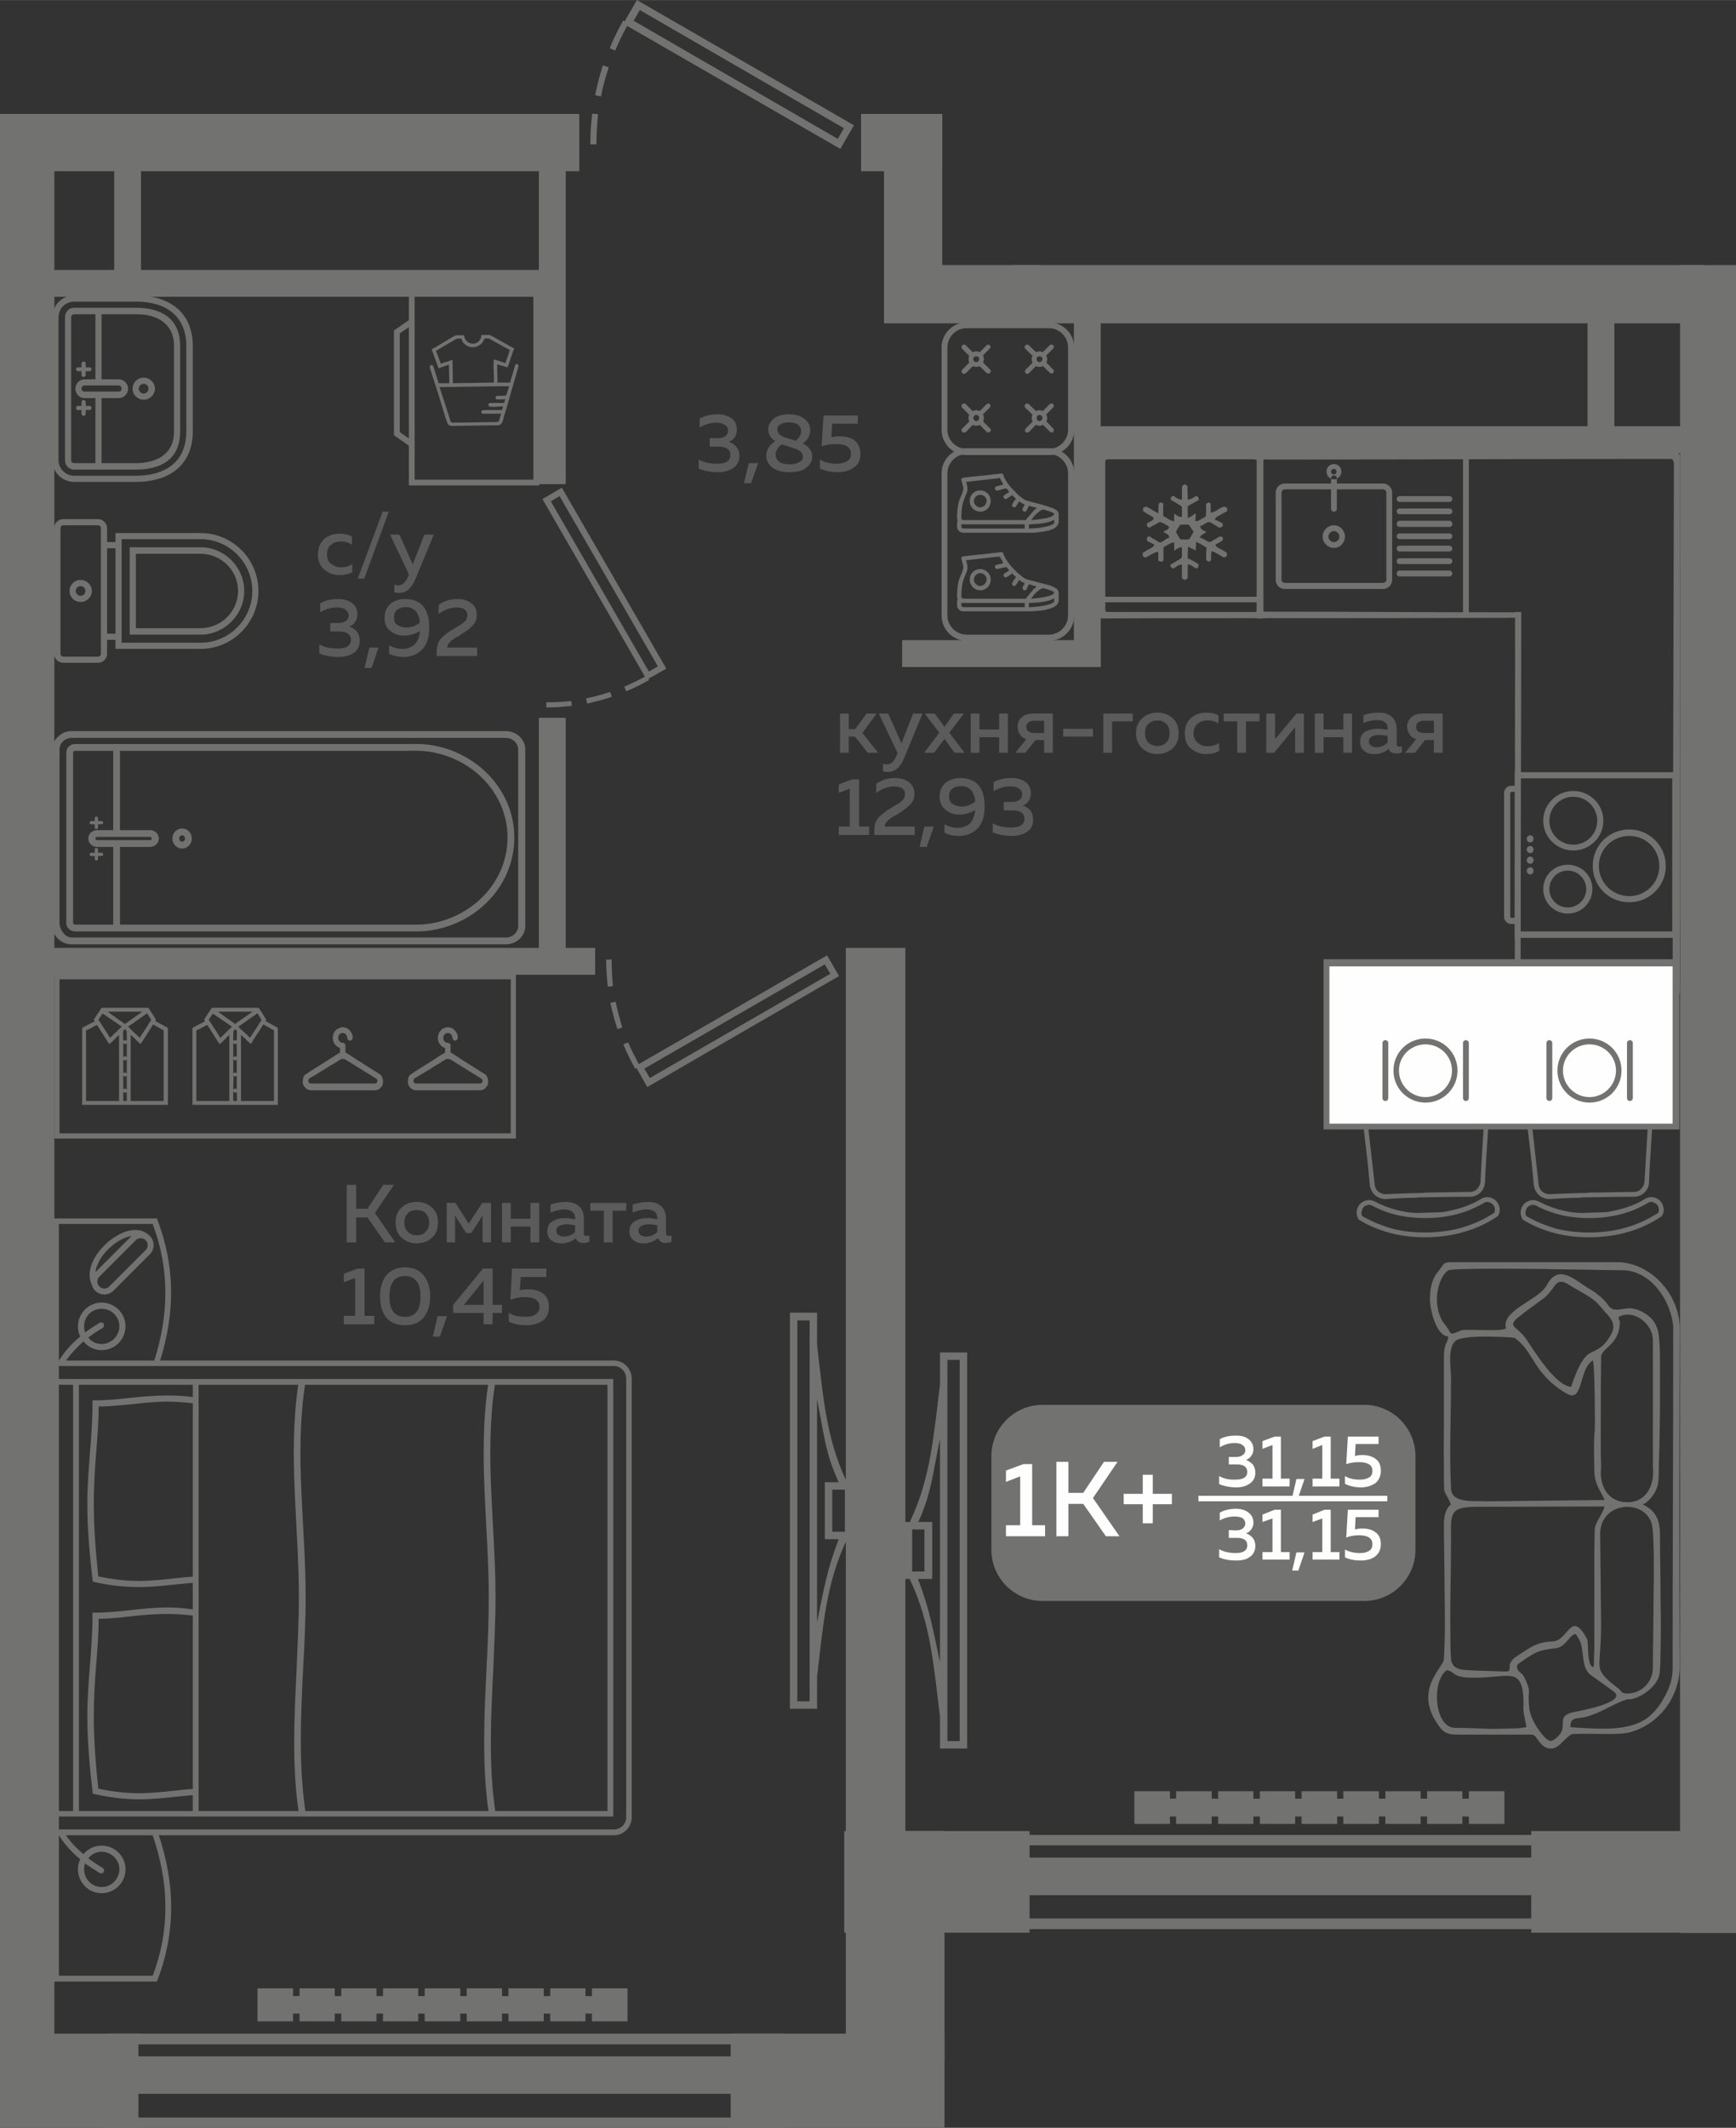 <?xml version="1.0" encoding="UTF-8"?>
<!DOCTYPE svg PUBLIC "-//W3C//DTD SVG 1.1//EN" "http://www.w3.org/Graphics/SVG/1.1/DTD/svg11.dtd">
<!-- Creator: CorelDRAW 2020 (64-Bit) -->
<svg xmlns="http://www.w3.org/2000/svg" xml:space="preserve" width="422px" height="517px" version="1.1" style="shape-rendering:geometricPrecision; text-rendering:geometricPrecision; image-rendering:optimizeQuality; fill-rule:evenodd; clip-rule:evenodd"
viewBox="0 0 53.67 65.75"
 xmlns:xlink="http://www.w3.org/1999/xlink"
 xmlns:xodm="http://www.corel.com/coreldraw/odm/2003">
 <rect x="0" y="0" width="53.67" height="65.75" fill="#333333" stroke="none"/>
 <defs>
  <style type="text/css">
   <![CDATA[
    .fil2 {fill:#FEFEFE}
    .fil0 {fill:#727271}
    .fil5 {fill:#727271}
    .fil3 {fill:#5B5B5B}
    .fil1 {fill:#FEFEFE}
    .fil4 {fill:#727271;fill-rule:nonzero}
   ]]>
  </style>
 </defs>
 <g id="Слой_x0020_1">
  <g id="_2488456046448">
   <polygon class="fil0" points="22.59,62.84 29.2,62.84 29.2,65.75 22.59,65.75 "/>
   <polygon class="fil0" points="0,62.84 4.28,62.84 4.28,65.75 0,65.75 "/>
   <polygon class="fil0" points="53.67,59.73 51.94,59.73 51.94,8.19 53.67,8.19 "/>
   <polygon class="fil0" points="26.15,29.29 27.99,29.29 27.99,63.94 26.15,63.94 "/>
   <polygon class="fil0" points="1.68,3.52 1.68,63.84 0,63.84 0,3.52 "/>
   <polygon class="fil0" points="52.91,29.84 53.67,29.84 53.67,30.66 52.91,30.66 "/>
   <polygon class="fil0" points="52.73,8.42 53.67,8.42 53.67,9.25 52.73,9.25 "/>
   <polygon class="fil0" points="29.13,4.3 26.68,4.3 26.68,3.52 29.13,3.52 "/>
   <polygon class="fil0" points="33.38,13.17 52.26,13.17 52.26,14 33.38,14 "/>
   <polygon class="fil0" points="33.2,20.61 33.2,9.55 34.03,9.55 34.03,20.61 "/>
   <polygon class="fil0" points="27.89,19.78 34.03,19.78 34.03,20.61 27.89,20.61 "/>
   <polygon class="fil0" points="27.33,8.16 29.13,8.16 29.13,8.19 52.66,8.19 52.66,9.99 27.33,9.99 "/>
   <polygon class="fil0" points="29.13,5.29 26.62,5.29 26.62,3.52 29.13,3.52 "/>
   <polygon class="fil0" points="27.33,8.48 27.33,4.19 29.13,4.19 29.13,8.19 29.15,8.19 29.15,8.48 "/>
   <polygon class="fil0" points="31.33,8.66 31.33,8.19 32.16,8.19 32.16,8.66 "/>
   <polygon class="fil0" points="16.98,9.17 1.05,9.17 1.05,8.34 16.98,8.34 "/>
   <polygon class="fil0" points="3.53,8.81 3.53,4.88 4.36,4.88 4.36,8.81 "/>
   <polygon class="fil0" points="17.91,3.52 17.91,5.29 0,5.29 0,3.52 "/>
   <polygon class="fil0" points="1.4,29.29 18.4,29.29 18.4,30.12 1.4,30.12 "/>
   <polygon class="fil0" points="16.66,30.08 16.66,22.18 17.49,22.18 17.49,30.08 "/>
   <polygon class="fil0" points="16.66,14.96 16.66,4.8 17.49,4.8 17.49,14.96 "/>
   <path class="fil0" d="M26.4 3.87l-0.42 0.73 -6.59 -3.8c-0.14,0.24 -0.26,0.5 -0.37,0.76l-0.17 -0.07c0.12,-0.3 0.26,-0.58 0.42,-0.86l0.04 0.03 0.38 -0.66 6.71 3.87zm-8.15 0.59c0,-0.32 0.02,-0.64 0.06,-0.95l0.18 0.02c-0.03,0.31 -0.05,0.61 -0.05,0.93l-0.19 0zm0.15 -1.52c0.06,-0.31 0.14,-0.62 0.24,-0.92l0.18 0.06c-0.1,0.3 -0.18,0.59 -0.24,0.9l-0.18 -0.04zm1.38 -2.63l-0.19 0.33 6.31 3.65 0.19 -0.33 -6.31 -3.65z"/>
   <polygon class="fil0" points="47.34,56.58 53.06,56.58 53.06,59.72 47.34,59.72 "/>
   <polygon class="fil0" points="26.1,56.58 31.83,56.58 31.83,59.72 26.1,59.72 "/>
   <polygon class="fil0" points="26.71,56.58 29.2,56.58 29.2,63.7 26.71,63.7 "/>
   <polygon class="fil0" points="49.91,9.44 49.91,13.74 49.08,13.74 49.08,9.44 "/>
   <polygon class="fil0" points="24.23,62.84 24.23,63.17 3.3,63.17 3.3,62.84 "/>
   <polygon class="fil0" points="24.23,65.43 24.23,65.75 3.3,65.75 3.3,65.43 "/>
   <polygon class="fil0" points="24.23,63.54 24.23,64.7 3.3,64.7 3.3,63.54 "/>
   <polygon class="fil0" points="48.53,56.7 48.53,57.02 30.43,57.02 30.43,56.7 "/>
   <polygon class="fil0" points="48.53,59.28 48.53,59.61 30.43,59.61 30.43,59.28 "/>
   <polygon class="fil0" points="48.53,57.4 48.53,58.56 30.43,58.56 30.43,57.4 "/>
   <path class="fil0" d="M32.23 43.41l9.95 0c0.87,0 1.58,0.71 1.58,1.58l0 2.9c0,0.87 -0.71,1.58 -1.58,1.58l-9.95 0c-0.87,0 -1.58,-0.71 -1.58,-1.58l0 -2.9c0,-0.87 0.71,-1.58 1.58,-1.58z"/>
   <polygon class="fil1" points="37.05,46.22 42.89,46.22 42.89,46.39 37.05,46.39 "/>
   <path class="fil2" d="M31.64 45.24l0.27 0 0 1.89 0.4 0 0 0.34 -1.21 0 0 -0.34 0.44 0 0 -1.51 -0.44 0.17 0 -0.35 0.54 -0.2zm1.39 2.23l-0.37 0 0 -2.3 0.37 0 0 0.96 0.46 0 0.64 -0.96 0.42 0 -0.76 1.12 0.82 1.18 -0.42 0 -0.7 -1 -0.46 0 0 1zm2.61 -1.31l0.59 0 0 0.32 -0.59 0 0 0.59 -0.31 0 0 -0.59 -0.59 0 0 -0.32 0.59 0 0 -0.59 0.31 0 0 0.59z"/>
   <path class="fil2" d="M38.75 44.78c0,0.08 -0.02,0.15 -0.07,0.21 -0.04,0.06 -0.09,0.1 -0.16,0.12 0.08,0.03 0.15,0.08 0.21,0.14 0.05,0.07 0.08,0.15 0.08,0.26 0,0.14 -0.06,0.26 -0.17,0.33 -0.11,0.08 -0.25,0.12 -0.42,0.12 -0.2,0 -0.38,-0.04 -0.53,-0.1l0 -0.25c0.14,0.08 0.31,0.12 0.51,0.11 0.24,0 0.36,-0.08 0.36,-0.24 0,-0.15 -0.11,-0.23 -0.32,-0.23l-0.25 0 0 -0.23 0.22 0c0.09,0 0.16,-0.02 0.21,-0.06 0.05,-0.03 0.08,-0.08 0.08,-0.15 0,-0.07 -0.03,-0.12 -0.09,-0.16 -0.05,-0.04 -0.13,-0.06 -0.24,-0.06 -0.16,0 -0.31,0.04 -0.46,0.13l0 -0.25c0.15,-0.08 0.31,-0.11 0.5,-0.11 0.16,0 0.29,0.03 0.39,0.11 0.1,0.08 0.15,0.18 0.15,0.31zm0.66 -0.39l0.19 0 0 1.3 0.27 0 0 0.24 -0.84 0 0 -0.24 0.31 0 0 -1.04 -0.31 0.12 0 -0.24 0.38 -0.14zm0.73 1.87l-0.19 0 0.13 -0.56 0.25 0 -0.19 0.56zm0.81 -1.87l0.19 0 0 1.3 0.27 0 0 0.24 -0.83 0 0 -0.24 0.3 0 0 -1.04 -0.3 0.12 0 -0.24 0.37 -0.14zm0.72 0l0.95 0 0 0.23 -0.71 0 -0.02 0.37c0.07,-0.02 0.15,-0.03 0.23,-0.03 0.17,0 0.3,0.04 0.41,0.12 0.11,0.08 0.16,0.2 0.16,0.37 0,0.16 -0.06,0.29 -0.17,0.38 -0.12,0.08 -0.27,0.13 -0.45,0.13 -0.18,0 -0.35,-0.04 -0.49,-0.11l0 -0.24c0.13,0.08 0.28,0.11 0.46,0.11 0.12,0 0.21,-0.02 0.29,-0.07 0.07,-0.04 0.1,-0.11 0.1,-0.2 0,-0.18 -0.14,-0.27 -0.42,-0.27 -0.13,0 -0.26,0.02 -0.39,0.06l0.05 -0.85zm-2.92 2.66c0,0.08 -0.02,0.15 -0.07,0.21 -0.04,0.06 -0.09,0.1 -0.16,0.12 0.08,0.03 0.15,0.07 0.21,0.14 0.05,0.06 0.08,0.15 0.08,0.25 0,0.15 -0.06,0.26 -0.17,0.34 -0.11,0.08 -0.25,0.11 -0.42,0.11 -0.2,0 -0.38,-0.03 -0.53,-0.1l0 -0.25c0.14,0.08 0.31,0.12 0.51,0.12 0.24,0 0.36,-0.08 0.36,-0.24 0,-0.16 -0.11,-0.23 -0.32,-0.23l-0.25 0 0 -0.24 0.22 0.01c0.09,0 0.16,-0.02 0.21,-0.06 0.05,-0.04 0.08,-0.09 0.08,-0.15 0,-0.07 -0.03,-0.13 -0.09,-0.17 -0.05,-0.03 -0.13,-0.05 -0.24,-0.05 -0.16,0 -0.31,0.04 -0.46,0.12l0 -0.24c0.15,-0.08 0.31,-0.12 0.5,-0.12 0.16,0 0.29,0.04 0.39,0.12 0.1,0.07 0.15,0.18 0.15,0.31zm0.66 -0.4l0.19 0 0 1.31 0.27 0 0 0.23 -0.84 0 0 -0.23 0.31 0 0 -1.04 -0.31 0.11 0 -0.23 0.38 -0.15zm0.73 1.88l-0.19 0 0.13 -0.56 0.25 0 -0.19 0.56zm0.81 -1.88l0.19 0 0 1.31 0.27 0 0 0.23 -0.83 0 0 -0.23 0.3 0 0 -1.04 -0.3 0.11 0 -0.23 0.37 -0.15zm0.72 0l0.95 0 0 0.23 -0.71 0 -0.02 0.38c0.07,-0.02 0.15,-0.03 0.23,-0.03 0.17,0 0.3,0.04 0.41,0.12 0.11,0.08 0.16,0.2 0.16,0.37 0,0.16 -0.06,0.28 -0.17,0.37 -0.12,0.09 -0.27,0.13 -0.45,0.13 -0.18,0 -0.35,-0.03 -0.49,-0.1l0 -0.24c0.13,0.07 0.28,0.11 0.46,0.11 0.12,0 0.21,-0.02 0.29,-0.07 0.07,-0.05 0.1,-0.11 0.1,-0.2 0,-0.19 -0.14,-0.28 -0.42,-0.28 -0.13,0 -0.26,0.02 -0.39,0.07l0.05 -0.86z"/>
   <path class="fil3" d="M26.24 23.26l-0.27 0 0 -1.21 0.27 0 0 0.48 0.2 0 0.35 -0.48 0.31 0 -0.44 0.6 0.49 0.61 -0.32 0 -0.4 -0.5 -0.19 0 0 0.5zm1.63 -0.29l0.36 -0.92 0.29 0 -0.57 1.38c-0.12,0.28 -0.28,0.42 -0.49,0.42 -0.05,0 -0.11,0 -0.16,-0.02l0 -0.23c0.03,0.01 0.08,0.02 0.12,0.02 0.13,0 0.23,-0.1 0.3,-0.28l0.03 -0.07 -0.58 -1.22 0.29 0 0.41 0.92zm1.62 -0.92l0.31 0 -0.45 0.59 0.47 0.62 -0.31 0 -0.31 -0.43 -0.32 0.43 -0.31 0 0.47 -0.62 -0.45 -0.59 0.31 0 0.3 0.41 0.29 -0.41zm0.79 1.21l-0.27 0 0 -1.21 0.27 0 0 0.49 0.61 0 0 -0.49 0.27 0 0 1.21 -0.27 0 0 -0.48 -0.61 0 0 0.48zm1.42 0l-0.31 0 0.34 -0.42c-0.09,-0.03 -0.16,-0.08 -0.2,-0.15 -0.05,-0.07 -0.07,-0.15 -0.07,-0.23 0,-0.12 0.04,-0.22 0.12,-0.29 0.08,-0.08 0.2,-0.12 0.34,-0.12l0.63 0 0 1.21 -0.27 0 0 -0.39 -0.27 0 -0.31 0.39zm0.1 -0.94c-0.05,0.04 -0.07,0.08 -0.07,0.14 0,0.06 0.02,0.11 0.07,0.14 0.04,0.03 0.1,0.05 0.17,0.05l0.31 0 0 -0.38 -0.31 0c-0.07,0 -0.13,0.02 -0.17,0.05zm1.07 0.2l0.92 0 0 0.24 -0.92 0 0 -0.24zm1.51 0.74l-0.27 0 0 -1.21 0.91 0 0 0.24 -0.64 0 0 0.97zm0.94 -0.13c-0.13,-0.12 -0.2,-0.27 -0.2,-0.47 0,-0.2 0.07,-0.36 0.2,-0.47 0.13,-0.12 0.28,-0.17 0.46,-0.17 0.18,0 0.34,0.05 0.47,0.17 0.13,0.11 0.19,0.27 0.19,0.47 0,0.2 -0.06,0.35 -0.19,0.47 -0.13,0.11 -0.29,0.17 -0.47,0.17 -0.18,0 -0.33,-0.06 -0.46,-0.17zm0.74 -0.19c0.07,-0.07 0.1,-0.17 0.1,-0.28 0,-0.12 -0.03,-0.22 -0.1,-0.29 -0.07,-0.07 -0.17,-0.11 -0.28,-0.11 -0.11,0 -0.21,0.04 -0.28,0.11 -0.07,0.07 -0.1,0.17 -0.1,0.29 0,0.11 0.03,0.21 0.1,0.28 0.07,0.07 0.17,0.11 0.28,0.11 0.11,0 0.21,-0.04 0.28,-0.11zm0.57 -0.27c0,-0.21 0.06,-0.38 0.2,-0.49 0.13,-0.11 0.29,-0.16 0.47,-0.16 0.14,0 0.27,0.03 0.37,0.09l0 0.25c-0.09,-0.07 -0.2,-0.1 -0.33,-0.1 -0.12,0 -0.23,0.03 -0.31,0.1 -0.08,0.06 -0.13,0.16 -0.13,0.3 0,0.13 0.05,0.23 0.13,0.29 0.08,0.07 0.18,0.11 0.3,0.11 0.13,0 0.25,-0.03 0.36,-0.1l0 0.25c-0.12,0.06 -0.25,0.09 -0.41,0.09 -0.17,0 -0.33,-0.06 -0.46,-0.17 -0.13,-0.1 -0.19,-0.26 -0.19,-0.46zm1.89 0.59l-0.27 0 0 -0.97 -0.42 0 0 -0.24 1.11 0 0 0.24 -0.42 0 0 0.97zm0.87 0l-0.24 0 0 -1.21 0.27 0 0 0.79 0.66 -0.79 0.23 0 0 1.21 -0.27 0 0 -0.79 -0.65 0.79zm1.53 0l-0.27 0 0 -1.21 0.27 0 0 0.49 0.61 0 0 -0.49 0.27 0 0 1.21 -0.27 0 0 -0.48 -0.61 0 0 0.48zm2.26 -0.28c0,0.06 0.02,0.09 0.08,0.09 0.02,0 0.05,0 0.08,-0.01l0 0.19c-0.05,0.02 -0.1,0.03 -0.17,0.03 -0.12,0 -0.2,-0.04 -0.24,-0.14 -0.13,0.11 -0.28,0.16 -0.46,0.16 -0.12,0 -0.22,-0.03 -0.3,-0.1 -0.08,-0.07 -0.12,-0.16 -0.12,-0.27 0,-0.15 0.05,-0.25 0.15,-0.32 0.11,-0.06 0.24,-0.09 0.39,-0.09 0.1,0 0.2,0.01 0.31,0.03l0 -0.04c0,-0.08 -0.02,-0.14 -0.08,-0.19 -0.06,-0.05 -0.13,-0.07 -0.24,-0.07 -0.15,0 -0.29,0.03 -0.43,0.09l0 -0.24c0.16,-0.06 0.31,-0.08 0.46,-0.08 0.18,0 0.32,0.04 0.42,0.13 0.1,0.09 0.15,0.22 0.15,0.4l0 0.43zm-0.54 -0.27c-0.09,0 -0.16,0.01 -0.23,0.05 -0.06,0.03 -0.09,0.08 -0.09,0.15 0,0.05 0.03,0.1 0.07,0.13 0.04,0.03 0.1,0.05 0.16,0.05 0.14,0 0.26,-0.05 0.35,-0.15l0 -0.2c-0.09,-0.02 -0.18,-0.03 -0.26,-0.03zm1.11 0.55l-0.31 0 0.34 -0.42c-0.09,-0.03 -0.16,-0.08 -0.2,-0.15 -0.05,-0.07 -0.08,-0.15 -0.08,-0.23 0,-0.12 0.05,-0.22 0.13,-0.29 0.08,-0.08 0.2,-0.12 0.34,-0.12l0.63 0 0 1.21 -0.27 0 0 -0.39 -0.28 0 -0.3 0.39zm0.09 -0.94c-0.04,0.04 -0.06,0.08 -0.06,0.14 0,0.06 0.02,0.11 0.06,0.14 0.05,0.03 0.1,0.05 0.18,0.05l0.31 0 0 -0.38 -0.31 0c-0.08,0 -0.13,0.02 -0.18,0.05zm-17.49 1.76l0.21 0 0 1.46 0.31 0 0 0.26 -0.94 0 0 -0.26 0.34 0 0 -1.17 -0.34 0.13 0 -0.26 0.42 -0.16zm0.74 0.14c0.17,-0.12 0.36,-0.18 0.57,-0.18 0.18,0 0.33,0.04 0.44,0.13 0.11,0.08 0.17,0.2 0.17,0.36 0,0.13 -0.04,0.24 -0.13,0.33 -0.09,0.09 -0.2,0.18 -0.35,0.27 -0.01,0.01 -0.03,0.02 -0.06,0.04 -0.03,0.02 -0.06,0.03 -0.07,0.04 -0.01,0 -0.03,0.02 -0.06,0.03 -0.03,0.02 -0.05,0.03 -0.06,0.04 -0.01,0.01 -0.03,0.02 -0.05,0.04 -0.02,0.01 -0.04,0.03 -0.05,0.04 -0.01,0.01 -0.02,0.02 -0.03,0.04 -0.01,0.02 -0.02,0.03 -0.03,0.04 -0.01,0.02 -0.01,0.03 -0.02,0.05 0,0.02 0,0.03 0,0.05l0.92 0 0 0.26 -1.25 0 0 -0.13c0,-0.1 0.01,-0.18 0.04,-0.26 0.03,-0.07 0.07,-0.14 0.14,-0.2 0.07,-0.06 0.12,-0.1 0.16,-0.13 0.03,-0.03 0.1,-0.07 0.19,-0.12 0.01,-0.01 0.02,-0.01 0.03,-0.02 0,0 0.01,0 0.01,-0.01 0.15,-0.08 0.24,-0.14 0.28,-0.18 0.07,-0.06 0.1,-0.14 0.1,-0.22 0,-0.07 -0.03,-0.13 -0.09,-0.17 -0.06,-0.04 -0.14,-0.06 -0.25,-0.06 -0.19,0 -0.37,0.07 -0.55,0.2l0 -0.28zm1.56 1.95l-0.22 0 0.15 -0.63 0.29 0 -0.22 0.63zm0.4 -1.55c0,-0.18 0.06,-0.32 0.18,-0.43 0.13,-0.1 0.28,-0.15 0.46,-0.15 0.25,0 0.44,0.08 0.57,0.23 0.12,0.15 0.18,0.37 0.18,0.65 0,0.3 -0.07,0.53 -0.22,0.68 -0.15,0.15 -0.34,0.23 -0.58,0.23 -0.16,0 -0.3,-0.03 -0.44,-0.1l0 -0.26c0.13,0.07 0.26,0.11 0.41,0.11 0.15,0 0.27,-0.05 0.37,-0.13 0.09,-0.09 0.15,-0.23 0.17,-0.42 -0.16,0.09 -0.32,0.14 -0.5,0.14 -0.16,0 -0.3,-0.05 -0.42,-0.15 -0.12,-0.09 -0.18,-0.23 -0.18,-0.4zm0.66 -0.33c-0.11,0 -0.2,0.03 -0.27,0.08 -0.06,0.05 -0.1,0.13 -0.1,0.24 0,0.11 0.04,0.19 0.11,0.23 0.07,0.05 0.17,0.08 0.28,0.08 0.16,0 0.29,-0.05 0.42,-0.15 -0.03,-0.32 -0.18,-0.48 -0.44,-0.48zm2.16 0.22c0,0.09 -0.02,0.17 -0.07,0.24 -0.04,0.07 -0.1,0.11 -0.18,0.14 0.09,0.03 0.17,0.08 0.23,0.15 0.06,0.07 0.09,0.17 0.09,0.29 0,0.16 -0.06,0.29 -0.18,0.37 -0.13,0.09 -0.29,0.13 -0.47,0.13 -0.23,0 -0.42,-0.04 -0.6,-0.11l0 -0.28c0.16,0.09 0.36,0.13 0.57,0.13 0.27,0 0.41,-0.09 0.41,-0.27 0,-0.17 -0.12,-0.26 -0.37,-0.26l-0.27 0 0 -0.26 0.24 0c0.11,0 0.19,-0.02 0.24,-0.06 0.06,-0.04 0.09,-0.1 0.09,-0.17 0,-0.08 -0.03,-0.14 -0.1,-0.18 -0.06,-0.05 -0.15,-0.07 -0.27,-0.07 -0.18,0 -0.35,0.05 -0.51,0.15l0 -0.28c0.16,-0.09 0.34,-0.13 0.55,-0.13 0.18,0 0.33,0.04 0.44,0.13 0.11,0.08 0.16,0.2 0.16,0.34z"/>
   <path class="fil3" d="M11.01 38.39l-0.29 0 0 -1.78 0.29 0 0 0.74 0.35 0 0.49 -0.74 0.33 0 -0.59 0.87 0.63 0.91 -0.32 0 -0.54 -0.77 -0.35 0 0 0.77zm1.41 -0.14c-0.13,-0.11 -0.19,-0.27 -0.19,-0.47 0,-0.2 0.06,-0.36 0.19,-0.47 0.13,-0.12 0.28,-0.17 0.46,-0.17 0.19,0 0.34,0.05 0.47,0.17 0.13,0.11 0.19,0.27 0.19,0.47 0,0.2 -0.06,0.36 -0.19,0.47 -0.13,0.11 -0.28,0.17 -0.47,0.17 -0.18,0 -0.33,-0.06 -0.46,-0.17zm0.74 -0.19c0.07,-0.07 0.11,-0.16 0.11,-0.28 0,-0.12 -0.04,-0.21 -0.11,-0.29 -0.07,-0.07 -0.16,-0.1 -0.28,-0.1 -0.11,0 -0.2,0.03 -0.27,0.1 -0.08,0.08 -0.11,0.17 -0.11,0.29 0,0.12 0.03,0.21 0.11,0.28 0.07,0.08 0.16,0.11 0.27,0.11 0.12,0 0.21,-0.03 0.28,-0.11zm0.91 0.33l-0.26 0 0 -1.22 0.27 0 0.41 0.64 0.42 -0.64 0.27 0 0 1.22 -0.26 0 0 -0.83 -0.35 0.54 -0.16 0 -0.34 -0.54 0 0.83zm1.72 0l-0.27 0 0 -1.22 0.27 0 0 0.49 0.61 0 0 -0.49 0.27 0 0 1.22 -0.27 0 0 -0.49 -0.61 0 0 0.49zm2.26 -0.28c0,0.06 0.03,0.08 0.09,0.08 0.02,0 0.04,0 0.08,-0.01l0 0.19c-0.05,0.02 -0.11,0.04 -0.17,0.04 -0.13,0 -0.21,-0.05 -0.25,-0.15 -0.13,0.11 -0.28,0.16 -0.46,0.16 -0.11,0 -0.21,-0.03 -0.3,-0.1 -0.08,-0.06 -0.12,-0.15 -0.12,-0.27 0,-0.14 0.05,-0.25 0.16,-0.31 0.1,-0.07 0.23,-0.1 0.38,-0.1 0.1,0 0.2,0.01 0.32,0.04l0 -0.05c0,-0.08 -0.03,-0.14 -0.09,-0.19 -0.05,-0.04 -0.13,-0.07 -0.23,-0.07 -0.15,0 -0.3,0.04 -0.44,0.1l0 -0.25c0.16,-0.05 0.31,-0.08 0.47,-0.08 0.17,0 0.31,0.04 0.41,0.13 0.1,0.09 0.15,0.22 0.15,0.4l0 0.44zm-0.54 -0.28c-0.09,0 -0.16,0.02 -0.22,0.05 -0.06,0.03 -0.09,0.08 -0.09,0.15 0,0.06 0.02,0.1 0.06,0.13 0.05,0.03 0.1,0.05 0.17,0.05 0.13,0 0.25,-0.05 0.35,-0.14l0 -0.21c-0.1,-0.02 -0.19,-0.03 -0.27,-0.03zm1.43 0.56l-0.27 0 0 -0.98 -0.42 0 0 -0.24 1.11 0 0 0.24 -0.42 0 0 0.98zm1.65 -0.28c0,0.06 0.03,0.08 0.09,0.08 0.02,0 0.05,0 0.08,-0.01l0 0.19c-0.05,0.02 -0.11,0.04 -0.17,0.04 -0.12,0 -0.2,-0.05 -0.25,-0.15 -0.13,0.11 -0.28,0.16 -0.45,0.16 -0.12,0 -0.22,-0.03 -0.31,-0.1 -0.08,-0.06 -0.12,-0.15 -0.12,-0.27 0,-0.14 0.05,-0.25 0.16,-0.31 0.11,-0.07 0.23,-0.1 0.38,-0.1 0.1,0 0.21,0.01 0.32,0.04l0 -0.05c0,-0.08 -0.03,-0.14 -0.08,-0.19 -0.06,-0.04 -0.14,-0.07 -0.24,-0.07 -0.15,0 -0.3,0.04 -0.44,0.1l0 -0.25c0.16,-0.05 0.32,-0.08 0.47,-0.08 0.18,0 0.31,0.04 0.41,0.13 0.1,0.09 0.15,0.22 0.15,0.4l0 0.44zm-0.53 -0.28c-0.09,0 -0.17,0.02 -0.23,0.05 -0.06,0.03 -0.09,0.08 -0.09,0.15 0,0.06 0.02,0.1 0.06,0.13 0.05,0.03 0.1,0.05 0.17,0.05 0.14,0 0.25,-0.05 0.35,-0.14l0 -0.21c-0.1,-0.02 -0.19,-0.03 -0.26,-0.03zm-9.01 1.37l0.22 0 0 1.46 0.3 0 0 0.26 -0.94 0 0 -0.26 0.35 0 0 -1.17 -0.35 0.13 0 -0.26 0.42 -0.16zm0.89 1.51c-0.13,-0.17 -0.19,-0.38 -0.19,-0.65 0,-0.27 0.06,-0.48 0.19,-0.65 0.13,-0.16 0.33,-0.25 0.58,-0.25 0.26,0 0.45,0.09 0.58,0.25 0.13,0.17 0.2,0.38 0.2,0.65 0,0.27 -0.07,0.48 -0.2,0.65 -0.13,0.16 -0.32,0.24 -0.58,0.24 -0.25,0 -0.45,-0.08 -0.58,-0.24zm0.58 -0.02c0.32,0 0.48,-0.21 0.48,-0.63 0,-0.42 -0.16,-0.63 -0.48,-0.63 -0.32,0 -0.48,0.21 -0.48,0.63 0,0.42 0.16,0.63 0.48,0.63zm1.08 0.61l-0.22 0 0.15 -0.63 0.29 0 -0.22 0.63zm1.33 -2.1l0.3 0 0 1.12 0.29 0 0 0.25 -0.29 0 0 0.35 -0.28 0 0 -0.35 -0.94 0 0 -0.25 0.92 -1.12zm0.02 1.12l0 -0.75 -0.61 0.75 0.61 0zm0.88 -1.12l1.06 0 0 0.26 -0.79 0 -0.03 0.41c0.08,-0.02 0.17,-0.03 0.26,-0.03 0.19,0 0.34,0.05 0.46,0.13 0.12,0.09 0.18,0.23 0.18,0.42 0,0.18 -0.06,0.32 -0.19,0.42 -0.14,0.09 -0.3,0.14 -0.5,0.14 -0.21,0 -0.39,-0.03 -0.55,-0.11l0 -0.27c0.14,0.08 0.31,0.12 0.51,0.12 0.14,0 0.24,-0.02 0.32,-0.08 0.08,-0.05 0.12,-0.12 0.12,-0.22 0,-0.21 -0.15,-0.31 -0.47,-0.31 -0.14,0 -0.29,0.03 -0.43,0.08l0.05 -0.96z"/>
   <path class="fil3" d="M9.83 17.14c0,-0.21 0.07,-0.38 0.2,-0.49 0.14,-0.11 0.29,-0.16 0.47,-0.16 0.15,0 0.27,0.03 0.38,0.09l0 0.25c-0.1,-0.07 -0.21,-0.1 -0.34,-0.1 -0.12,0 -0.22,0.03 -0.3,0.1 -0.09,0.06 -0.13,0.16 -0.13,0.3 0,0.13 0.04,0.23 0.12,0.29 0.09,0.07 0.19,0.11 0.31,0.11 0.13,0 0.24,-0.03 0.35,-0.1l0 0.25c-0.11,0.06 -0.25,0.09 -0.4,0.09 -0.18,0 -0.33,-0.06 -0.46,-0.17 -0.13,-0.1 -0.2,-0.26 -0.2,-0.46zm1.43 0.74l-0.2 0 0.77 -2.07 0.19 0 -0.76 2.07zm1.5 -0.44l0.36 -0.92 0.29 0 -0.57 1.38c-0.12,0.28 -0.28,0.42 -0.49,0.42 -0.05,0 -0.1,0 -0.16,-0.02l0 -0.23c0.04,0.01 0.08,0.02 0.12,0.02 0.13,0 0.23,-0.1 0.31,-0.28l0.02 -0.07 -0.58 -1.22 0.29 0 0.41 0.92zm-1.71 1.54c0,0.09 -0.02,0.17 -0.07,0.24 -0.04,0.07 -0.11,0.11 -0.18,0.14 0.09,0.03 0.17,0.08 0.23,0.15 0.06,0.07 0.09,0.17 0.09,0.29 0,0.16 -0.06,0.29 -0.18,0.37 -0.13,0.09 -0.29,0.13 -0.48,0.13 -0.22,0 -0.42,-0.04 -0.59,-0.11l0 -0.28c0.16,0.09 0.35,0.13 0.57,0.13 0.27,0 0.41,-0.09 0.41,-0.27 0,-0.17 -0.13,-0.26 -0.37,-0.26l-0.27 0 0 -0.26 0.24 0c0.1,0 0.18,-0.02 0.24,-0.06 0.06,-0.04 0.09,-0.1 0.09,-0.17 0,-0.08 -0.04,-0.14 -0.1,-0.18 -0.06,-0.05 -0.15,-0.07 -0.27,-0.07 -0.18,0 -0.35,0.05 -0.51,0.15l0 -0.28c0.16,-0.09 0.34,-0.13 0.55,-0.13 0.18,0 0.33,0.04 0.44,0.13 0.11,0.08 0.16,0.2 0.16,0.34zm0.44 1.66l-0.22 0 0.15 -0.63 0.28 0 -0.21 0.63zm0.4 -1.55c0,-0.18 0.06,-0.32 0.18,-0.43 0.12,-0.1 0.27,-0.15 0.45,-0.15 0.26,0 0.45,0.08 0.57,0.23 0.12,0.15 0.18,0.37 0.18,0.65 0,0.3 -0.07,0.53 -0.22,0.68 -0.15,0.15 -0.34,0.23 -0.57,0.23 -0.16,0 -0.31,-0.03 -0.45,-0.1l0 -0.26c0.13,0.07 0.27,0.11 0.42,0.11 0.14,0 0.26,-0.05 0.36,-0.13 0.1,-0.09 0.16,-0.23 0.17,-0.42 -0.15,0.09 -0.32,0.14 -0.5,0.14 -0.16,0 -0.3,-0.05 -0.42,-0.15 -0.12,-0.09 -0.17,-0.23 -0.17,-0.4zm0.65 -0.33c-0.1,0 -0.19,0.03 -0.26,0.08 -0.07,0.05 -0.1,0.13 -0.1,0.24 0,0.11 0.03,0.19 0.11,0.23 0.07,0.05 0.16,0.08 0.27,0.08 0.16,0 0.3,-0.05 0.42,-0.15 -0.03,-0.32 -0.18,-0.48 -0.44,-0.48zm1.02 -0.07c0.17,-0.12 0.36,-0.18 0.58,-0.18 0.18,0 0.32,0.04 0.43,0.13 0.12,0.08 0.17,0.2 0.17,0.36 0,0.13 -0.04,0.24 -0.13,0.33 -0.08,0.09 -0.2,0.18 -0.35,0.27 -0.01,0.01 -0.03,0.02 -0.06,0.04 -0.03,0.02 -0.05,0.03 -0.07,0.04 -0.01,0 -0.03,0.02 -0.06,0.03 -0.02,0.02 -0.04,0.03 -0.05,0.04 -0.02,0.01 -0.03,0.02 -0.06,0.04 -0.02,0.01 -0.03,0.03 -0.04,0.04 -0.01,0.01 -0.02,0.02 -0.04,0.04 -0.01,0.02 -0.02,0.03 -0.03,0.04 0,0.02 -0.01,0.03 -0.01,0.05 -0.01,0.02 -0.01,0.03 -0.01,0.05l0.92 0 0 0.26 -1.25 0 0 -0.13c0,-0.1 0.02,-0.18 0.04,-0.26 0.03,-0.07 0.08,-0.14 0.14,-0.2 0.07,-0.06 0.12,-0.1 0.16,-0.13 0.04,-0.03 0.1,-0.07 0.2,-0.12 0,-0.01 0.01,-0.01 0.02,-0.02 0,0 0.01,0 0.02,-0.01 0.14,-0.08 0.23,-0.14 0.27,-0.18 0.07,-0.06 0.1,-0.14 0.1,-0.22 0,-0.07 -0.03,-0.13 -0.09,-0.17 -0.06,-0.04 -0.14,-0.06 -0.25,-0.06 -0.19,0 -0.37,0.07 -0.55,0.2l0 -0.28z"/>
   <path class="fil3" d="M22.78 13.27c0,0.09 -0.02,0.17 -0.06,0.24 -0.05,0.07 -0.11,0.11 -0.19,0.14 0.09,0.03 0.17,0.08 0.23,0.15 0.06,0.07 0.1,0.17 0.1,0.29 0,0.16 -0.07,0.29 -0.19,0.37 -0.13,0.09 -0.28,0.13 -0.47,0.13 -0.22,0 -0.42,-0.04 -0.6,-0.11l0 -0.28c0.16,0.09 0.36,0.13 0.57,0.13 0.27,0 0.41,-0.09 0.41,-0.27 0,-0.17 -0.12,-0.26 -0.37,-0.26l-0.27 0 0 -0.26 0.24 0c0.11,0 0.19,-0.02 0.24,-0.06 0.06,-0.04 0.09,-0.1 0.09,-0.17 0,-0.08 -0.03,-0.14 -0.1,-0.18 -0.06,-0.04 -0.15,-0.07 -0.27,-0.07 -0.18,0 -0.35,0.05 -0.51,0.15l0 -0.28c0.16,-0.08 0.34,-0.13 0.55,-0.13 0.18,0 0.33,0.05 0.44,0.13 0.11,0.08 0.16,0.2 0.16,0.34zm0.44 1.66l-0.22 0 0.15 -0.62 0.29 0 -0.22 0.62zm0.53 -1.67c0,-0.12 0.06,-0.23 0.17,-0.32 0.1,-0.09 0.27,-0.14 0.48,-0.14 0.19,0 0.35,0.05 0.47,0.14 0.12,0.1 0.18,0.21 0.18,0.34 0,0.17 -0.07,0.31 -0.23,0.42 0.19,0.1 0.29,0.23 0.29,0.41 0,0.13 -0.06,0.25 -0.18,0.34 -0.11,0.1 -0.29,0.14 -0.52,0.14 -0.23,0 -0.41,-0.05 -0.54,-0.15 -0.12,-0.1 -0.18,-0.22 -0.18,-0.36 0,-0.08 0.02,-0.16 0.07,-0.25 0.05,-0.08 0.12,-0.14 0.21,-0.2 -0.15,-0.09 -0.22,-0.22 -0.22,-0.37zm0.68 0.55c-0.11,-0.03 -0.2,-0.06 -0.25,-0.08 -0.07,0.04 -0.12,0.09 -0.15,0.15 -0.04,0.06 -0.05,0.11 -0.05,0.17 0,0.09 0.04,0.16 0.11,0.22 0.08,0.05 0.19,0.08 0.33,0.08 0.12,0 0.21,-0.03 0.29,-0.07 0.07,-0.04 0.11,-0.09 0.11,-0.16 0,-0.04 -0.01,-0.07 -0.02,-0.1 -0.01,-0.02 -0.03,-0.05 -0.05,-0.07 -0.02,-0.02 -0.05,-0.03 -0.08,-0.05 -0.04,-0.02 -0.07,-0.03 -0.1,-0.04 -0.04,-0.01 -0.07,-0.02 -0.12,-0.04 0,0 0,0 -0.01,0 0,0 0,0 0,0 -0.01,-0.01 -0.01,-0.01 -0.01,-0.01zm0.34 -0.49c0,-0.08 -0.04,-0.14 -0.1,-0.2 -0.07,-0.05 -0.17,-0.07 -0.29,-0.07 -0.1,0 -0.19,0.02 -0.25,0.06 -0.07,0.04 -0.1,0.09 -0.1,0.15 0,0.06 0.02,0.11 0.06,0.15 0.04,0.04 0.08,0.07 0.12,0.08 0.03,0.02 0.09,0.04 0.17,0.06 0.02,0.01 0.03,0.01 0.03,0.01 0.08,0.02 0.14,0.04 0.19,0.06 0.11,-0.09 0.17,-0.19 0.17,-0.3zm0.69 -0.48l1.06 0 0 0.25 -0.79 0 -0.03 0.42c0.08,-0.02 0.17,-0.03 0.26,-0.03 0.19,0 0.34,0.04 0.46,0.13 0.12,0.09 0.18,0.23 0.18,0.42 0,0.18 -0.06,0.32 -0.2,0.41 -0.13,0.1 -0.29,0.15 -0.49,0.15 -0.21,0 -0.4,-0.04 -0.56,-0.11l0 -0.28c0.15,0.09 0.32,0.13 0.52,0.13 0.14,0 0.24,-0.03 0.32,-0.08 0.08,-0.05 0.12,-0.13 0.12,-0.22 0,-0.21 -0.15,-0.31 -0.47,-0.31 -0.14,0 -0.29,0.02 -0.44,0.07l0.06 -0.95z"/>
   <path class="fil0" d="M4.01 19.61l0 -2.7 2.19 0c0.74,0 1.35,0.61 1.35,1.35 0,0.74 -0.61,1.35 -1.35,1.35l-2.19 0zm-1.67 -1.35c0,0.08 0.07,0.15 0.15,0.15 0.09,0 0.15,-0.07 0.15,-0.15 0,-0.08 -0.06,-0.15 -0.15,-0.15 -0.08,0 -0.15,0.07 -0.15,0.15zm-0.19 0c0,0.19 0.15,0.34 0.34,0.34 0.19,0 0.35,-0.15 0.35,-0.34 0,-0.19 -0.16,-0.34 -0.35,-0.34 -0.19,0 -0.34,0.15 -0.34,0.34zm-0.28 -1.94l0 3.88c0,0.05 0.04,0.09 0.09,0.09l1.07 0c0.05,0 0.09,-0.04 0.09,-0.09l0 -3.88c0,-0.05 -0.04,-0.09 -0.09,-0.09l-1.07 0c-0.05,0 -0.09,0.04 -0.09,0.09zm1.89 3.54l0 -0.48 0 0 0 -0.19 0 0 0 -1.86 0 0 0 -0.19 0 0 0 -0.48 2.44 0c0.88,0 1.6,0.72 1.6,1.6 0,0.88 -0.72,1.6 -1.6,1.6l-2.44 0zm-0.19 0.19l2.63 0c0.99,0 1.79,-0.81 1.79,-1.79l0 0c0,-0.98 -0.8,-1.79 -1.79,-1.79l-2.63 0 0 0.28 -0.26 0 0 -0.43c0,-0.15 -0.12,-0.28 -0.28,-0.28l-1.07 0c-0.16,0 -0.29,0.13 -0.29,0.28l0 3.88c0,0.15 0.13,0.28 0.29,0.28l1.07 0c0.16,0 0.28,-0.13 0.28,-0.28l0 -0.43 0.26 0 0 0.28zm0 -3.11l0 2.64 -0.26 0 0 -2.64 0.26 0zm0.63 2.47l0 -2.3 2 0c0.64,0 1.16,0.52 1.16,1.15 0,0.63 -0.52,1.15 -1.16,1.15l-2 0z"/>
   <path class="fil0" d="M15.65 12.22c0.02,-0.08 0.07,-0.2 0.09,-0.29l-2.15 0.03 0.21 0.65c0.01,0.02 0.02,0.05 0.02,0.07 0.02,0.05 0.03,0.09 0.05,0.14 0.05,0.16 0.04,0.24 0.14,0.24l1.35 -0.02c0.07,0 0.07,-0.05 0.09,-0.11l0.04 -0.15c-0.04,0 -0.55,0.01 -0.58,0 -0.04,-0.02 -0.04,-0.09 0.01,-0.1 0.02,-0.01 0.05,-0.01 0.08,-0.01l0.52 0c0.01,-0.04 0.03,-0.08 0.03,-0.11 -0.08,0 -0.16,0 -0.25,0.01 -0.05,0 -0.15,0.01 -0.18,-0.02 -0.03,-0.02 -0.05,-0.1 0.06,-0.1l0.41 0c0,-0.02 0.01,-0.05 0.02,-0.08 0.02,-0.06 -0.01,-0.03 -0.04,-0.03 -0.03,0 -0.02,0 -0.04,0 -0.02,0 -0.02,0 -0.04,0 -0.03,0 -0.02,0 -0.05,0 -0.04,0.01 -0.12,0.01 -0.12,-0.05 0,-0.07 0.05,-0.06 0.14,-0.06 0.06,0 0.13,0 0.19,-0.01zm0.11 -1.41c-0.01,0 -0.01,0 -0.02,-0.01l-0.06 -0.03c-0.02,-0.01 -0.03,-0.02 -0.04,-0.02l-0.25 -0.14c-0.06,-0.03 -0.14,-0.08 -0.2,-0.11 -0.09,-0.06 -0.06,-0.04 -0.2,-0.04 -0.01,0 -0.02,0 -0.02,0.02l-0.01 0.02c-0.01,0.02 -0.02,0.04 -0.03,0.06 -0.03,0.05 -0.07,0.08 -0.12,0.11 -0.13,0.09 -0.31,0.08 -0.43,-0.03 -0.04,-0.03 -0.04,-0.03 -0.08,-0.08 -0.01,-0.02 -0.01,-0.03 -0.02,-0.05 -0.01,-0.02 -0.01,-0.05 -0.04,-0.05 -0.13,0.01 -0.1,-0.01 -0.2,0.05 -0.07,0.05 -0.16,0.09 -0.24,0.14l-0.32 0.19c0,0.02 0.03,0.08 0.04,0.1l0.07 0.2c0.05,0.12 0.01,0.11 0.14,0.06 0.03,-0.01 0.06,-0.01 0.09,-0.02l0.13 -0.05c0.01,-0.01 0.04,-0.02 0.04,0l0.01 0.71 1.27 -0.02c0,0 0,-0.01 0,-0.02l0 -0.21c-0.01,-0.03 0,-0.03 0,-0.05 0,-0.01 0,-0.01 -0.01,-0.02 0,-0.02 0.01,-0.01 0.01,-0.02 0,-0.02 -0.01,-0.02 0,-0.05 0,-0.02 -0.01,-0.02 -0.01,-0.04l0 -0.17c0.01,-0.03 0,-0.02 0,-0.05 0,-0.01 0.01,-0.01 0,-0.02 0,-0.02 0,-0.01 0,-0.03 0,-0.01 0,-0.02 0,-0.04 0.02,0.01 0.03,0.01 0.05,0.02 0.02,0 0.03,0.01 0.05,0.01l0.26 0.09c0.01,-0.02 0,0 0.01,-0.01 0,-0.01 0,-0.01 0,-0.02 0.01,-0.01 0.01,-0.01 0.01,-0.02 0.02,-0.05 0.12,-0.33 0.12,-0.36zm-1.87 1.03l-0.01 -0.57c-0.03,0 -0.28,0.1 -0.32,0.11l-0.2 -0.54c0,-0.01 0,-0.01 0,-0.01l-0.01 -0.01 0 -0.03 0.16 -0.09c0.03,-0.02 0.05,-0.03 0.08,-0.05l0.27 -0.16c0.04,-0.02 0.21,-0.13 0.24,-0.13l0.18 0c0.01,0 0.04,-0.01 0.06,0 0.01,0 0.01,0 0.01,0.01 0.01,0.08 0.03,0.12 0.08,0.17l0 0c0.05,0.05 0.12,0.08 0.19,0.08 0.05,0 0.1,-0.02 0.14,-0.04 0.04,-0.03 0.07,-0.06 0.09,-0.1 0.05,-0.1 0.01,-0.13 0.05,-0.13l0.25 0 0.23 0.13c0.13,0.07 0.27,0.15 0.39,0.22l0.12 0.06 0 0.04c-0.01,0 0,0 -0.01,0.01l-0.07 0.19c-0.03,0.08 -0.06,0.2 -0.09,0.28 -0.01,0.02 -0.02,0.05 -0.03,0.07l-0.31 -0.09c-0.02,-0.01 -0.01,0.01 -0.01,0.05l0.01 0.51 0.39 0c0.01,-0.02 0.02,-0.06 0.02,-0.08 0.01,-0.02 0.01,-0.04 0.02,-0.07 0.02,-0.05 0.03,-0.1 0.05,-0.15 0,-0.02 0.01,-0.05 0.02,-0.07 0.02,-0.06 0.04,-0.2 0.08,-0.2 0.02,0 0.07,0 0.07,0.05 0,0.03 -0.09,0.32 -0.1,0.37l-0.14 0.48c-0.01,0.04 -0.02,0.07 -0.03,0.11 -0.05,0.16 -0.09,0.33 -0.14,0.48 -0.01,0.04 -0.03,0.08 -0.04,0.12 -0.02,0.1 -0.05,0.28 -0.18,0.28l-1.44 0.02c-0.04,0 -0.09,-0.03 -0.11,-0.05 -0.04,-0.06 -0.11,-0.32 -0.14,-0.41 -0.07,-0.22 -0.13,-0.44 -0.2,-0.65l-0.22 -0.68c-0.01,-0.06 0.01,-0.1 0.05,-0.09 0.04,0 0.05,0.02 0.06,0.05l0.16 0.51 0.33 0z"/>
   <path class="fil0" d="M16.49 14.82l0 -5.98 -3.67 0 0 5.98 3.67 0zm-3.85 -1.27l-0.28 -0.2 0 -3.05 0.28 -0.19 0 3.44zm0 -3.66l-0.46 0.32 0 1.62 0 1.62 0.46 0.32 0 1.23 4.03 0 0 -6.34 -4.03 0 0 1.23z"/>
   <path class="fil0" d="M4.1 12.01c0,0.19 0.15,0.34 0.34,0.34 0.19,0 0.35,-0.15 0.35,-0.34 0,-0.19 -0.16,-0.34 -0.35,-0.34 -0.19,0 -0.34,0.15 -0.34,0.34zm-1.33 0.53l-0.12 0 0 -0.11c0,-0.04 -0.03,-0.07 -0.06,-0.07l0 0c-0.04,0 -0.07,0.03 -0.07,0.07l0 0.11 -0.11 0c-0.04,0 -0.06,0.03 -0.06,0.07l0 0c0,0.03 0.02,0.06 0.06,0.06l0.11 0 0 0.11c0,0.04 0.03,0.07 0.07,0.07l0 0c0.03,0 0.06,-0.03 0.06,-0.07l0 -0.11 0.12 0c0.03,0 0.06,-0.03 0.06,-0.06l0 0c0,-0.04 -0.03,-0.07 -0.06,-0.07zm0 -1.19l-0.12 0 0 -0.12c0,-0.03 -0.03,-0.06 -0.06,-0.06l0 0c-0.04,0 -0.07,0.03 -0.07,0.06l0 0.12 -0.11 0c-0.04,0 -0.06,0.02 -0.06,0.06l0 0c0,0.03 0.02,0.06 0.06,0.06l0.11 0 0 0.12c0,0.03 0.03,0.06 0.07,0.06l0 0c0.03,0 0.06,-0.03 0.06,-0.06l0 -0.12 0.12 0c0.03,0 0.06,-0.03 0.06,-0.06l0 0c0,-0.04 -0.03,-0.06 -0.06,-0.06zm-0.44 0.66c0,0.16 0.13,0.29 0.28,0.29l0.34 0 0 2.01 -0.66 0c-0.05,0 -0.09,-0.04 -0.09,-0.09l0 -4.42c0,-0.05 0.04,-0.09 0.09,-0.09l0.66 0 0 2.01 -0.34 0c-0.15,0 -0.28,0.13 -0.28,0.29zm0.81 0.29l0.53 0c0.16,0 0.29,-0.13 0.29,-0.29 0,-0.16 -0.13,-0.29 -0.29,-0.29l-0.53 0 0 -2.01 1.09 0c0.6,0 1.15,0.27 1.15,0.98l0 2.64c0,0.73 -0.57,0.98 -1.18,0.98l-1.06 0 0 -2.01zm-0.62 -0.29c0,-0.05 0.04,-0.1 0.09,-0.1l1.06 0c0.05,0 0.09,0.05 0.09,0.1 0,0.05 -0.04,0.09 -0.09,0.09l-1.06 0c-0.05,0 -0.09,-0.04 -0.09,-0.09zm3.44 -1.32c0,-1.06 -0.75,-1.56 -1.74,-1.56l-1.93 0c-0.37,0 -0.67,0.3 -0.67,0.67l0 4.42c0,0.37 0.3,0.67 0.67,0.67l1.91 0c1,0 1.76,-0.49 1.76,-1.56l0 -2.64zm-0.2 0c0,-0.95 -0.66,-1.37 -1.54,-1.37l-1.93 0c-0.26,0 -0.48,0.21 -0.48,0.48l0 4.42c0,0.26 0.22,0.48 0.48,0.48l1.91 0c0.89,0 1.56,-0.41 1.56,-1.37l0 -2.64zm-0.19 0l0 2.64c0,0.9 -0.64,1.18 -1.37,1.18l-1.17 0 -0.74 0c-0.16,0 -0.28,-0.13 -0.28,-0.29l0 -4.42c0,-0.16 0.12,-0.29 0.28,-0.29l0.77 0 1.16 0c0.72,0 1.35,0.3 1.35,1.18zm-1.28 1.32c0,0.08 0.07,0.15 0.15,0.15 0.09,0 0.15,-0.07 0.15,-0.15 0,-0.08 -0.06,-0.15 -0.15,-0.15 -0.08,0 -0.15,0.07 -0.15,0.15z"/>
   <path class="fil0" d="M5.33 25.91c0,0.17 0.13,0.31 0.3,0.31 0.17,0 0.3,-0.14 0.3,-0.31 0,-0.17 -0.13,-0.31 -0.3,-0.31 -0.17,0 -0.3,0.14 -0.3,0.31zm7.81 -2.91c-0.19,-0.02 -0.38,-0.01 -0.57,-0.01l-10.25 0c-0.15,0 -0.27,0.11 -0.27,0.26l0 5.27c0,0.14 0.12,0.26 0.27,0.26l10.24 0c0.23,0 0.45,0.01 0.67,-0.02 1.47,-0.18 2.67,-1.37 2.67,-2.88 0,-1.53 -1.26,-2.74 -2.76,-2.88zm0.07 5.55c-0.22,0.03 -0.42,0.02 -0.63,0.02l-8.87 0 0 -2.4 0.93 0c0.14,0 0.27,-0.11 0.27,-0.26 0,-0.15 -0.13,-0.26 -0.27,-0.26l-0.93 0 0 -2.45 8.85 0c0.18,0 0.37,-0.01 0.56,0.01 1.39,0.13 2.57,1.24 2.57,2.67 0,1.4 -1.13,2.5 -2.48,2.67zm-9.71 0.02l-1.18 0c-0.03,0 -0.06,-0.02 -0.06,-0.05l0 -5.27c0,-0.03 0.03,-0.05 0.06,-0.05l1.18 0 0 2.45 -0.5 0c-0.14,0 -0.27,0.11 -0.27,0.26 0,0.15 0.13,0.26 0.27,0.26l0.5 0 0 2.4zm12.14 -5.98c-4.17,0 -9.25,0 -13.42,0 -0.32,0 -0.6,0.25 -0.6,0.57l0 5.45c0,0.32 0.28,0.57 0.6,0.57 4.17,0 9.25,0 13.42,0 0.32,0 0.6,-0.25 0.6,-0.57l0 -5.45c0,-0.32 -0.28,-0.57 -0.6,-0.57zm0 6.38c-4.17,0 -9.25,0 -13.42,0 -0.21,0 -0.38,-0.25 -0.38,-0.45l0 -5.36c0,-0.21 0.18,-0.36 0.38,-0.36 4.17,0 9.25,0 13.42,0 0.2,0 0.38,0.16 0.38,0.36l0 5.45c0,0.2 -0.18,0.36 -0.38,0.36zm-12.5 -2.62l-0.11 0 0 -0.1c0,-0.03 -0.02,-0.05 -0.05,-0.05l0 0c-0.03,0 -0.05,0.02 -0.05,0.05l0 0.1 -0.11 0c-0.02,0 -0.05,0.02 -0.05,0.05l0 0c0,0.03 0.03,0.05 0.05,0.05l0.11 0 0 0.09c0,0.03 0.02,0.05 0.05,0.05l0 0c0.03,0 0.05,-0.02 0.05,-0.05l0 -0.09 0.11 0c0.03,0 0.05,-0.02 0.05,-0.05l0 0c0,-0.03 -0.02,-0.05 -0.05,-0.05zm0 -0.98l-0.11 0 0 -0.09c0,-0.03 -0.02,-0.05 -0.05,-0.05l0 0c-0.03,0 -0.05,0.02 -0.05,0.05l0 0.09 -0.11 0c-0.02,0 -0.05,0.02 -0.05,0.05l0 0c0,0.03 0.03,0.05 0.05,0.05l0.11 0 0 0.1c0,0.02 0.02,0.05 0.05,0.05l0 0c0.03,0 0.05,-0.03 0.05,-0.05l0 -0.1 0.11 0c0.03,0 0.05,-0.02 0.05,-0.05l0 0c0,-0.03 -0.02,-0.05 -0.05,-0.05zm-0.19 0.54c0,-0.03 0.02,-0.05 0.05,-0.05l1.64 0c0.03,0 0.05,0.02 0.05,0.05 0,0.03 -0.02,0.05 -0.05,0.05l-1.64 0c-0.03,0 -0.05,-0.02 -0.05,-0.05zm2.59 0c0,-0.05 0.04,-0.1 0.09,-0.1 0.05,0 0.09,0.05 0.09,0.1 0,0.05 -0.04,0.1 -0.09,0.1 -0.05,0 -0.09,-0.05 -0.09,-0.1z"/>
   <path class="fil0" d="M4.95 42.04l14.03 0c0.3,0 0.55,0.25 0.55,0.56l0 13.55c0,0.31 -0.25,0.56 -0.55,0.56l-14.07 0c0.5,1.49 0.53,2.98 -0.04,4.47l-0.02 0.05 -3.22 0 0 -23.58 3.22 0 0.02 0.05c0.55,1.44 0.54,2.88 0.08,4.34zm-2.37 -0.59c-0.2,0.18 -0.38,0.37 -0.54,0.59l2.73 0c0.45,-1.41 0.48,-2.82 -0.05,-4.22l-2.9 0 0 4.22 0 0c0.18,-0.28 0.4,-0.53 0.66,-0.74 -0.05,-0.1 -0.07,-0.21 -0.07,-0.32 0,-0.4 0.33,-0.73 0.73,-0.73 0.41,0 0.74,0.33 0.74,0.73 0,0.41 -0.33,0.74 -0.74,0.74 -0.22,0 -0.42,-0.1 -0.56,-0.27zm0.26 -1.75c-0.03,-0.06 -0.05,-0.12 -0.06,-0.19 -0.06,-0.38 0.19,-0.78 0.46,-1.04 0.3,-0.3 0.91,-0.66 1.32,-0.34 0.03,0.02 0.05,0.04 0.07,0.06 0.16,0.16 0.16,0.41 0,0.57l-1.12 1.12c-0.16,0.16 -0.41,0.16 -0.57,0 -0.05,-0.05 -0.08,-0.11 -0.1,-0.18zm1.24 -1.51c-0.49,0.07 -1.07,0.63 -1.13,1.12l1.12 -1.12c0,0 0,0 0.01,0zm-1.01 1.26c-0.08,0.08 -0.08,0.22 0,0.3 0.09,0.09 0.23,0.09 0.31,0l1.12 -1.12c0.09,-0.09 0.09,-0.22 0,-0.31 -0.08,-0.08 -0.22,-0.08 -0.3,0l-1.13 1.13zm-0.44 1.72c0.14,-0.1 0.29,-0.2 0.44,-0.29 0.12,-0.07 0.21,0.09 0.09,0.16 -0.15,0.09 -0.3,0.19 -0.43,0.29 0.1,0.13 0.25,0.2 0.41,0.2 0.3,0 0.55,-0.25 0.55,-0.55 0,-0.3 -0.25,-0.54 -0.55,-0.54 -0.3,0 -0.54,0.24 -0.54,0.54 0,0.07 0.01,0.13 0.03,0.19zm-0.59 15.54c0.15,0.22 0.33,0.41 0.54,0.58 0.14,-0.16 0.34,-0.26 0.56,-0.26 0.41,0 0.74,0.33 0.74,0.73 0,0.41 -0.33,0.74 -0.74,0.74 -0.4,0 -0.73,-0.33 -0.73,-0.74 0,-0.1 0.02,-0.21 0.07,-0.31 -0.26,-0.21 -0.48,-0.46 -0.66,-0.74l0 0 0 4.34 2.9 0c0.55,-1.44 0.5,-2.89 0,-4.34l-2.68 0zm0.59 0.87c-0.02,0.06 -0.03,0.12 -0.03,0.18 0,0.3 0.24,0.55 0.54,0.55 0.3,0 0.55,-0.25 0.55,-0.55 0,-0.3 -0.25,-0.54 -0.55,-0.54 -0.16,0 -0.31,0.07 -0.41,0.2 0.13,0.1 0.28,0.2 0.43,0.29 0.12,0.07 0.03,0.23 -0.09,0.16 -0.15,-0.09 -0.3,-0.19 -0.44,-0.29zm12.47 -1.62c-0.2,-1.45 -0.13,-2.93 -0.06,-4.38 0.04,-0.75 0.07,-1.49 0.07,-2.24 0,-2.19 -0.34,-4.37 -0.02,-6.55l-5.66 0c-0.33,2.18 0.02,4.37 0.02,6.55 0,0.75 -0.04,1.5 -0.08,2.25 -0.07,1.45 -0.14,2.92 0.07,4.37l5.66 0zm0.2 -13.17c-0.33,2.18 0.02,4.37 0.02,6.55 0,0.75 -0.04,1.5 -0.07,2.25 -0.07,1.45 -0.15,2.92 0.06,4.37l3.47 0 0 -13.17 -3.48 0zm-6.07 13.17c-0.21,-1.45 -0.13,-2.93 -0.06,-4.38 0.03,-0.75 0.07,-1.49 0.07,-2.24 0,-2.19 -0.34,-4.37 -0.02,-6.55l-3.08 0 0 13.17 3.09 0zm-6.19 -7.25c0.42,0.09 0.84,0.14 1.26,0.14 0.37,0 0.74,-0.04 1.11,-0.08 0.18,-0.02 0.36,-0.04 0.55,-0.05l0 -5.36c-0.26,-0.03 -0.53,-0.05 -0.79,-0.05 -0.36,0 -0.73,0.04 -1.09,0.08 -0.34,0.03 -0.68,0.07 -1.03,0.07 0,0.49 -0.04,0.98 -0.08,1.47 -0.04,0.51 -0.07,1.02 -0.07,1.53 0,0.75 0.06,1.5 0.14,2.25zm2.92 0.2c-0.18,0.02 -0.36,0.03 -0.53,0.05 -0.38,0.04 -0.75,0.08 -1.13,0.08 -0.46,0 -0.91,-0.05 -1.36,-0.15l-0.07 -0.02 -0.01 -0.07c-0.09,-0.78 -0.16,-1.56 -0.16,-2.34 0,-0.52 0.04,-1.03 0.08,-1.55 0.04,-0.51 0.08,-1.02 0.08,-1.53l0 -0.11 0.1 0c0.37,0 0.73,-0.04 1.1,-0.08 0.37,-0.04 0.74,-0.07 1.11,-0.07 0.26,0 0.53,0.01 0.79,0.05l0 -0.38 -3.52 0 0 13.17 3.52 0 0 -0.49c-0.18,0.02 -0.36,0.03 -0.53,0.05 -0.38,0.04 -0.75,0.08 -1.13,0.08 -0.46,0 -0.91,-0.06 -1.36,-0.16l-0.07 -0.01 -0.01 -0.08c-0.09,-0.77 -0.16,-1.55 -0.16,-2.33 0,-0.52 0.04,-1.04 0.08,-1.55 0.04,-0.51 0.08,-1.02 0.08,-1.54l0 -0.1 0.1 0c0.37,0 0.73,-0.04 1.1,-0.08 0.37,-0.04 0.74,-0.08 1.11,-0.08 0.26,0 0.53,0.02 0.79,0.06l0 -0.82zm-2.91 1.11c0,0.49 -0.04,0.98 -0.08,1.46 -0.04,0.52 -0.07,1.03 -0.07,1.54 0,0.75 0.06,1.5 0.14,2.25 0.42,0.09 0.84,0.14 1.26,0.14 0.37,0 0.74,-0.04 1.11,-0.08 0.18,-0.02 0.36,-0.04 0.55,-0.05l0 -5.36c-0.26,-0.03 -0.53,-0.05 -0.79,-0.05 -0.36,0 -0.73,0.03 -1.09,0.07 -0.34,0.04 -0.68,0.08 -1.03,0.08zm-0.79 5.94l0 -13.17 -0.44 0 0 13.17 0.44 0zm-0.44 0.17l0 0.4 17.16 0c0.21,0 0.38,-0.17 0.38,-0.38l0 -13.55c0,-0.21 -0.17,-0.39 -0.38,-0.39l-17.16 0 0 0.4 17.14 0 0 13.52 -17.14 0z"/>
   <path class="fil0" d="M24.42 52.8l0 -12.24 0.84 0 0 0.99 0.01 0.09c0.17,1.44 0.27,2.8 0.89,4.11l0.03 0.05 0.16 0 0 1.76 -0.16 0 -0.03 0.06c-0.62,1.31 -0.72,2.67 -0.89,4.11l-0.01 0.09 0 0.98 -0.84 0zm1.51 -7c-0.43,-0.91 -0.47,-1.6 -0.67,-2.56l0 6.89c0.2,-0.97 0.3,-1.61 0.67,-2.57l-0.43 0 0 -1.76 0.43 0zm-0.2 1.53l0 -1.3 0.39 0 0 1.3 -0.39 0zm-0.7 -5.77l-0.01 0 0.01 0.01 0 10.23 -0.01 0.01 0.01 0 0 0.76 -0.38 0 0 -11.77 0.38 0 0 0.76z"/>
   <path class="fil0" d="M29.29 19.02l0 -4.4c0,-0.32 0.27,-0.59 0.59,-0.59l2.55 0c0.32,0 0.59,0.27 0.59,0.59l0 4.4c0,0.32 -0.27,0.59 -0.59,0.59l-2.55 0c-0.32,0 -0.59,-0.27 -0.59,-0.59zm-0.18 0l0 -4.4c0,-0.42 0.35,-0.77 0.77,-0.77l2.55 0c0.43,0 0.78,0.35 0.78,0.77l0 4.4c0,0.43 -0.35,0.78 -0.78,0.78l-2.55 0c-0.42,0 -0.77,-0.35 -0.77,-0.78z"/>
   <path class="fil0" d="M29.29 10.73l0 2.55c0,0.32 0.27,0.59 0.59,0.59l2.55 0c0.32,0 0.59,-0.27 0.59,-0.59l0 -2.55c0,-0.32 -0.27,-0.59 -0.59,-0.59l-2.55 0c-0.32,0 -0.59,0.27 -0.59,0.59zm-0.18 0l0 2.55c0,0.43 0.35,0.78 0.77,0.78l2.55 0c0.43,0 0.78,-0.35 0.78,-0.78l0 -2.55c0,-0.42 -0.35,-0.77 -0.78,-0.77l-2.55 0c-0.42,0 -0.77,0.35 -0.77,0.77z"/>
   <path class="fil0" d="M30.35 10.93c-0.09,-0.1 -0.24,-0.1 -0.34,0 -0.09,0.09 -0.09,0.24 0,0.34 0.1,0.09 0.25,0.09 0.34,0 0.09,-0.1 0.09,-0.25 0,-0.34zm-0.1 0.1c-0.04,-0.03 -0.1,-0.03 -0.13,0 -0.04,0.04 -0.04,0.09 0,0.13 0.03,0.04 0.09,0.04 0.13,0 0.03,-0.04 0.03,-0.09 0,-0.13z"/>
   <path class="fil0" d="M30.61 11.42l-0.23 -0.23c-0.03,-0.03 -0.08,-0.03 -0.11,0l0 0c-0.03,0.03 -0.03,0.08 0,0.11l0.23 0.22c0.03,0.03 0.08,0.03 0.11,0l0 0c0.03,-0.03 0.03,-0.07 0,-0.1zm-0.75 0.11l0.23 -0.23c0.03,-0.03 0.03,-0.08 0,-0.11l0 0c-0.03,-0.03 -0.08,-0.03 -0.11,0l-0.23 0.23c-0.03,0.03 -0.03,0.08 0,0.11l0 0c0.03,0.03 0.08,0.03 0.11,0zm0.64 -0.86l-0.22 0.22c-0.03,0.03 -0.03,0.08 0,0.1l0 0c0.03,0.03 0.08,0.03 0.1,0l0.22 -0.22c0.03,-0.03 0.03,-0.07 0,-0.1l0 0c-0.02,-0.03 -0.07,-0.03 -0.1,0zm-0.75 0.11l0.23 0.23c0.03,0.03 0.08,0.03 0.11,0l0 0c0.03,-0.03 0.03,-0.08 0,-0.11l-0.23 -0.23c-0.03,-0.03 -0.08,-0.03 -0.11,0l0 0c-0.03,0.03 -0.03,0.08 0,0.11z"/>
   <path class="fil0" d="M30.35 12.75c-0.09,-0.1 -0.24,-0.1 -0.34,0 -0.09,0.09 -0.09,0.24 0,0.33 0.1,0.1 0.25,0.1 0.34,0 0.09,-0.09 0.09,-0.24 0,-0.33zm-0.1 0.1c-0.04,-0.04 -0.1,-0.04 -0.13,0 -0.04,0.04 -0.04,0.09 0,0.13 0.03,0.04 0.09,0.04 0.13,0 0.03,-0.04 0.03,-0.09 0,-0.13z"/>
   <path class="fil0" d="M30.61 13.24l-0.23 -0.23c-0.03,-0.03 -0.08,-0.03 -0.11,0l0 0c-0.03,0.03 -0.03,0.08 0,0.1l0.23 0.23c0.03,0.03 0.08,0.03 0.11,0l0 0c0.03,-0.03 0.03,-0.08 0,-0.1zm-0.75 0.11l0.23 -0.24c0.03,-0.02 0.03,-0.07 0,-0.1l0 0c-0.03,-0.03 -0.08,-0.03 -0.11,0l-0.23 0.23c-0.03,0.03 -0.03,0.08 0,0.11l0 0c0.03,0.02 0.08,0.02 0.11,0zm0.64 -0.86l-0.22 0.22c-0.03,0.03 -0.03,0.07 0,0.1l0 0c0.03,0.03 0.08,0.03 0.1,0l0.22 -0.22c0.03,-0.03 0.03,-0.07 0,-0.1l0 0c-0.02,-0.03 -0.07,-0.03 -0.1,0zm-0.75 0.11l0.23 0.23c0.03,0.03 0.08,0.03 0.11,0l0 0c0.03,-0.03 0.03,-0.08 0,-0.11l-0.23 -0.23c-0.03,-0.03 -0.08,-0.03 -0.11,0l0 0c-0.03,0.03 -0.03,0.08 0,0.11z"/>
   <path class="fil0" d="M32.3 10.93c-0.09,-0.1 -0.24,-0.1 -0.33,0 -0.1,0.09 -0.1,0.24 0,0.34 0.09,0.09 0.24,0.09 0.33,0 0.1,-0.1 0.1,-0.25 0,-0.34zm-0.1 0.1c-0.04,-0.03 -0.09,-0.03 -0.13,0 -0.03,0.04 -0.03,0.09 0,0.13 0.04,0.04 0.09,0.04 0.13,0 0.04,-0.04 0.04,-0.09 0,-0.13z"/>
   <path class="fil0" d="M32.56 11.42l-0.22 -0.23c-0.03,-0.03 -0.08,-0.03 -0.11,0l0 0c-0.03,0.03 -0.03,0.08 0,0.11l0.23 0.22c0.03,0.03 0.07,0.03 0.1,0l0 0c0.03,-0.03 0.03,-0.07 0,-0.1zm-0.75 0.11l0.23 -0.23c0.03,-0.03 0.03,-0.08 0,-0.11l0 0c-0.02,-0.03 -0.07,-0.03 -0.1,0l-0.23 0.23c-0.03,0.03 -0.03,0.08 0,0.11l0 0c0.03,0.03 0.07,0.03 0.1,0zm0.64 -0.86l-0.22 0.22c-0.03,0.03 -0.03,0.08 0,0.1l0 0c0.03,0.03 0.08,0.03 0.11,0l0.22 -0.22c0.03,-0.03 0.03,-0.07 0,-0.1l0 0c-0.03,-0.03 -0.08,-0.03 -0.11,0zm-0.75 0.11l0.24 0.23c0.03,0.03 0.08,0.03 0.11,0l0 0c0.02,-0.03 0.02,-0.08 0,-0.11l-0.24 -0.23c-0.03,-0.03 -0.08,-0.03 -0.11,0l0 0c-0.03,0.03 -0.03,0.08 0,0.11z"/>
   <path class="fil0" d="M32.3 12.75c-0.09,-0.1 -0.24,-0.1 -0.33,0 -0.1,0.09 -0.1,0.24 0,0.33 0.09,0.1 0.24,0.1 0.33,0 0.1,-0.09 0.1,-0.24 0,-0.33zm-0.1 0.1c-0.04,-0.04 -0.09,-0.04 -0.13,0 -0.03,0.04 -0.03,0.09 0,0.13 0.04,0.04 0.09,0.04 0.13,0 0.04,-0.04 0.04,-0.09 0,-0.13z"/>
   <path class="fil0" d="M32.56 13.24l-0.22 -0.23c-0.03,-0.03 -0.08,-0.03 -0.11,0l0 0c-0.03,0.03 -0.03,0.08 0,0.1l0.23 0.23c0.03,0.03 0.07,0.03 0.1,0l0 0c0.03,-0.03 0.03,-0.08 0,-0.1zm-0.75 0.11l0.23 -0.24c0.03,-0.02 0.03,-0.07 0,-0.1l0 0c-0.02,-0.03 -0.07,-0.03 -0.1,0l-0.23 0.23c-0.03,0.03 -0.03,0.08 0,0.11l0 0c0.03,0.02 0.07,0.02 0.1,0zm0.64 -0.86l-0.22 0.22c-0.03,0.03 -0.03,0.07 0,0.1l0 0c0.03,0.03 0.08,0.03 0.11,0l0.22 -0.22c0.03,-0.03 0.03,-0.07 0,-0.1l0 0c-0.03,-0.03 -0.08,-0.03 -0.11,0zm-0.75 0.11l0.24 0.23c0.03,0.03 0.08,0.03 0.11,0l0 0c0.02,-0.03 0.02,-0.08 0,-0.11l-0.24 -0.23c-0.03,-0.03 -0.08,-0.03 -0.11,0l0 0c-0.03,0.03 -0.03,0.08 0,0.11z"/>
   <path class="fil0" d="M29.72 18.7l0 -0.07c0.03,0 0.05,0 0.09,0 0.03,0 0.06,0 0.09,0 0.02,0 0.02,0 0.04,0l1.73 0c0.01,0 0.01,0 0.01,0.01l0 0.12 -1.9 0c-0.03,0 -0.06,-0.03 -0.06,-0.06zm2.09 0.05l0 -0.11c0,-0.02 0.02,-0.01 0.05,-0.01 0.03,0 0.13,-0.01 0.16,-0.01 0.14,0 0.42,-0.05 0.53,-0.11 0.02,-0.01 0.03,-0.02 0.04,-0.02 0,0.05 0.01,0.09 -0.01,0.11 -0.06,0.06 -0.22,0.1 -0.29,0.11 -0.05,0.01 -0.13,0.02 -0.18,0.03 -0.07,0 -0.18,0.02 -0.25,0.02 -0.04,0 -0.05,0.01 -0.05,-0.01zm0.07 -0.25c0,-0.01 0.02,-0.04 0.03,-0.05l0.08 -0.1c0.05,-0.05 0.16,-0.15 0.23,-0.17 0.03,-0.01 0.03,-0.01 0.06,0 0.08,0.02 0.14,0.04 0.22,0.07 0.07,0.03 0.14,0.05 0.04,0.12 -0.1,0.06 -0.32,0.09 -0.45,0.11l-0.21 0.02zm-1.03 -1.3c0.02,0 0.05,0 0.06,0 0.01,0.02 0.04,0.08 0.06,0.1l0.05 0.1 -0.15 0.04c-0.05,0.01 -0.11,0.01 -0.11,0.08 0,0.04 0.03,0.06 0.07,0.06 0.01,0 0.12,-0.02 0.14,-0.03l0.14 -0.03c0.01,0.01 0.02,0.01 0.03,0.03 0,0.01 0.01,0.01 0.02,0.02 0.01,0.02 0.03,0.04 0.04,0.06l-0.15 0.09c-0.05,0.05 -0.02,0.12 0.04,0.12l0.01 0c0.02,0 0.12,-0.07 0.15,-0.09l0.04 -0.03 0.12 0.11 -0.1 0.15c-0.02,0.04 -0.02,0.03 -0.02,0.07 0,0.04 0.07,0.09 0.12,0.02l0.1 -0.15 0.04 0.03c0.07,0.05 0.08,0.04 0.13,0.07 -0.01,0.02 -0.07,0.13 -0.07,0.15 0,0.03 0.03,0.07 0.06,0.07 0.06,0 0.07,-0.03 0.09,-0.08l0.05 -0.11c0,0.01 0.23,0.07 0.25,0.07 0,0 -0.01,0 -0.01,0 -0.03,0.03 -0.07,0.06 -0.09,0.08l-0.21 0.25c-0.01,0.01 -0.03,0.05 -0.04,0.05l-1.74 0c-0.04,0 -0.06,0 -0.1,0 -0.03,0 -0.09,0 -0.11,-0.01 -0.02,-0.01 -0.04,-0.03 -0.04,-0.06 0,-0.19 0.02,-0.36 0.06,-0.5 0.01,-0.02 0.02,-0.03 0.02,-0.05 0.07,-0.21 0.16,-0.26 0.08,-0.52 0,-0.01 -0.01,-0.03 -0.01,-0.05l0.98 -0.11zm-1.26 1.35l0 0.17 0 0.01c0.01,0.03 0,0.04 0.03,0.07 0.06,0.1 0.14,0.09 0.25,0.09l1.8 0c0.08,0 0.15,0 0.22,0l0.11 -0.01c0.07,0 0.23,-0.02 0.3,-0.03 0.03,-0.01 0.07,-0.02 0.1,-0.03 0.03,0 0.05,-0.01 0.08,-0.02 0.11,-0.04 0.21,-0.09 0.24,-0.2l0.01 -0.01 0 -0.31c0,0 0,0 -0.01,0l-0.01 -0.03c-0.05,-0.12 -0.35,-0.19 -0.48,-0.22 -0.09,-0.03 -0.2,-0.05 -0.3,-0.08 -0.07,-0.02 -0.21,-0.05 -0.27,-0.09 -0.06,-0.04 -0.1,-0.08 -0.15,-0.12 -0.05,-0.03 -0.11,-0.1 -0.15,-0.14l-0.07 -0.07c-0.08,-0.08 -0.21,-0.27 -0.25,-0.36l-0.02 -0.07c-0.01,-0.02 -0.03,-0.04 -0.06,-0.04 -0.01,0 -0.14,0.01 -0.16,0.02 -0.06,0 -0.12,0.01 -0.17,0.02l-0.59 0.06c-0.08,0.01 -0.17,0.02 -0.25,0.03 -0.03,0 -0.04,0.01 -0.06,0.03 -0.02,0.02 -0.01,0.05 0,0.07 0.01,0.05 0.02,0.1 0.04,0.15 0.01,0.06 0.02,0.09 0,0.16 -0.02,0.09 -0.09,0.21 -0.13,0.34 -0.01,0.06 -0.02,0.09 -0.03,0.15 -0.01,0.07 -0.03,0.29 -0.02,0.35 0,0.05 0.01,0.04 0.02,0.07 -0.01,0.01 -0.01,0.01 -0.01,0.02l-0.01 0.02c0,0 0,0 0,0zm0.52 -0.63l0 -0.02c0,-0.09 0.09,-0.19 0.18,-0.19 0.1,0 0.15,0.04 0.2,0.12 0.04,0.1 -0.02,0.24 -0.14,0.27 -0.04,0.01 -0.09,0.01 -0.12,-0.01 -0.06,-0.03 -0.12,-0.09 -0.12,-0.17zm-0.13 0c0,0.08 0.04,0.16 0.09,0.22 0.02,0.01 0.03,0.02 0.05,0.04 0.07,0.05 0.12,0.06 0.21,0.06 0.07,0 0.14,-0.04 0.19,-0.08l0.04 -0.04c0,-0.01 0.01,-0.01 0.01,-0.02 0.08,-0.11 0.08,-0.27 0,-0.38 -0.01,-0.02 -0.02,-0.03 -0.04,-0.04 -0.12,-0.13 -0.33,-0.13 -0.46,0 -0.06,0.06 -0.09,0.13 -0.09,0.24z"/>
   <path class="fil0" d="M29.72 16.27l0 -0.07c0.03,0 0.05,0 0.09,0 0.03,0 0.06,0 0.09,0 0.02,0 0.02,0 0.04,0l1.73 0c0.01,0 0.01,0 0.01,0.01l0 0.12 -1.9 0c-0.03,0 -0.06,-0.03 -0.06,-0.06zm2.09 0.05l0 -0.11c0,-0.01 0.02,-0.01 0.05,-0.01 0.03,0 0.13,-0.01 0.16,-0.01 0.14,0 0.42,-0.05 0.53,-0.11 0.02,0 0.03,-0.01 0.04,-0.02 0,0.05 0.01,0.09 -0.01,0.12 -0.06,0.05 -0.22,0.09 -0.29,0.1 -0.05,0.01 -0.13,0.03 -0.18,0.03 -0.07,0.01 -0.18,0.02 -0.25,0.02 -0.04,0 -0.05,0.01 -0.05,-0.01zm0.07 -0.25c0,-0.01 0.02,-0.03 0.03,-0.04l0.08 -0.1c0.05,-0.06 0.16,-0.15 0.23,-0.18 0.03,-0.01 0.03,-0.01 0.06,0 0.08,0.02 0.14,0.04 0.22,0.07 0.07,0.03 0.14,0.05 0.04,0.12 -0.1,0.07 -0.32,0.09 -0.45,0.11l-0.21 0.02zm-1.03 -1.29c0.02,-0.01 0.05,-0.01 0.06,-0.01 0.01,0.02 0.04,0.08 0.06,0.11l0.05 0.09 -0.15 0.04c-0.05,0.01 -0.11,0.02 -0.11,0.08 0,0.04 0.03,0.07 0.07,0.07 0.01,0 0.12,-0.03 0.14,-0.04l0.14 -0.03c0.01,0.01 0.02,0.02 0.03,0.03 0,0.01 0.01,0.01 0.02,0.02 0.01,0.02 0.03,0.04 0.04,0.06l-0.15 0.1c-0.05,0.04 -0.02,0.12 0.04,0.12l0.01 0c0.02,0 0.12,-0.08 0.15,-0.09l0.04 -0.03 0.12 0.11 -0.1 0.14c-0.02,0.04 -0.02,0.04 -0.02,0.07 0,0.04 0.07,0.09 0.12,0.03l0.1 -0.16 0.04 0.03c0.07,0.05 0.08,0.04 0.13,0.07 -0.01,0.02 -0.07,0.13 -0.07,0.15 0,0.04 0.03,0.07 0.06,0.07 0.06,0 0.07,-0.03 0.09,-0.08l0.05 -0.1c0,0 0.23,0.06 0.25,0.06 0,0 -0.01,0.01 -0.01,0.01 -0.03,0.02 -0.07,0.05 -0.09,0.08l-0.21 0.24c-0.01,0.01 -0.03,0.05 -0.04,0.05l-1.74 0c-0.04,0 -0.06,0 -0.1,0 -0.03,0 -0.09,0 -0.11,0 -0.02,-0.01 -0.04,-0.04 -0.04,-0.07 0,-0.19 0.02,-0.35 0.06,-0.5 0.01,-0.02 0.02,-0.03 0.02,-0.05 0.07,-0.21 0.16,-0.26 0.08,-0.52 0,-0.01 -0.01,-0.03 -0.01,-0.04l0.98 -0.11zm-1.26 1.34l0 0.18 0 0c0.01,0.03 0,0.04 0.03,0.07 0.06,0.1 0.14,0.09 0.25,0.09l1.8 0c0.08,0 0.15,0 0.22,0l0.11 0c0.07,-0.01 0.23,-0.03 0.3,-0.04 0.03,-0.01 0.07,-0.02 0.1,-0.02 0.03,-0.01 0.05,-0.02 0.08,-0.03 0.11,-0.03 0.21,-0.09 0.24,-0.2l0.01 -0.01 0 -0.31c0,0 0,0 -0.01,0l-0.01 -0.03c-0.05,-0.11 -0.35,-0.18 -0.48,-0.22 -0.09,-0.03 -0.2,-0.05 -0.3,-0.08 -0.07,-0.02 -0.21,-0.05 -0.27,-0.09 -0.06,-0.03 -0.1,-0.08 -0.15,-0.11 -0.05,-0.04 -0.11,-0.11 -0.15,-0.15l-0.07 -0.07c-0.08,-0.08 -0.21,-0.26 -0.25,-0.36l-0.02 -0.07c-0.01,-0.02 -0.03,-0.04 -0.06,-0.04 -0.01,0 -0.14,0.02 -0.16,0.02 -0.06,0 -0.12,0.01 -0.17,0.02l-0.59 0.06c-0.08,0.01 -0.17,0.02 -0.25,0.03 -0.03,0.01 -0.04,0.01 -0.06,0.03 -0.02,0.02 -0.01,0.05 0,0.08 0.01,0.04 0.02,0.09 0.04,0.14 0.01,0.06 0.02,0.09 0,0.16 -0.02,0.09 -0.09,0.21 -0.13,0.34 -0.01,0.06 -0.02,0.09 -0.03,0.16 -0.01,0.06 -0.03,0.28 -0.02,0.34 0,0.05 0.01,0.05 0.02,0.08 -0.01,0 -0.01,0.01 -0.01,0.01l-0.01 0.02c0,0 0,0 0,0zm0.52 -0.63l0 -0.02c0,-0.09 0.09,-0.18 0.18,-0.18 0.1,0 0.15,0.03 0.2,0.12 0.04,0.09 -0.02,0.23 -0.14,0.26 -0.04,0.01 -0.09,0.01 -0.12,-0.01 -0.06,-0.03 -0.12,-0.09 -0.12,-0.17zm-0.13 0c0,0.09 0.04,0.17 0.09,0.22 0.02,0.02 0.03,0.03 0.05,0.04 0.07,0.05 0.12,0.06 0.21,0.06 0.07,0 0.14,-0.04 0.19,-0.08l0.04 -0.04c0,0 0.01,-0.01 0.01,-0.02 0.08,-0.11 0.08,-0.27 0,-0.38 -0.01,-0.02 -0.02,-0.03 -0.04,-0.04 -0.12,-0.13 -0.33,-0.13 -0.46,0 -0.06,0.06 -0.09,0.14 -0.09,0.24z"/>
   <path class="fil0" d="M17.37 15.07l-0.6 0.35 3.17 5.49c-0.21,0.11 -0.42,0.21 -0.64,0.31l0.06 0.14c0.25,-0.1 0.48,-0.22 0.71,-0.35l-0.02 -0.04 0.55 -0.31 -3.23 -5.59zm-0.48 6.79c0.26,0 0.53,-0.02 0.79,-0.05l-0.02 -0.15c-0.26,0.03 -0.51,0.04 -0.77,0.04l0 0.16zm1.26 -0.12c0.26,-0.06 0.51,-0.12 0.77,-0.21l-0.06 -0.15c-0.24,0.08 -0.49,0.15 -0.74,0.2l0.03 0.16zm2.19 -1.15l-0.28 0.16 -3.03 -5.26 0.27 -0.16 3.04 5.26z"/>
   <path class="fil0" d="M51.93 51.49c0,0.92 -0.6,1.75 -1.48,2.02 -0.23,0.08 -0.62,0.07 -0.86,0.07 -0.12,0 -0.95,-0.02 -1.01,0.01 -0.09,0.05 -0.29,0.25 -0.36,0.32 -0.23,0.21 -0.47,0.13 -0.64,-0.1 -0.18,-0.24 -0.11,-0.21 -0.43,-0.21l-2.08 0c-0.35,0 -0.46,-0.07 -0.65,-0.36 -0.27,-0.41 -0.35,-0.83 -0.16,-1.28 0.07,-0.15 0.15,-0.29 0.24,-0.42 0.04,-0.07 0.14,-0.2 0.14,-0.28 0.02,-0.3 0.02,-0.6 0.03,-0.9 0,-0.41 0,-0.82 -0.01,-1.23 0,-0.68 -0.02,-1.36 -0.02,-2.04 0,-0.2 0.04,-0.45 0.2,-0.59l0.01 0 0 -0.01c-0.03,-0.15 -0.17,-0.31 -0.2,-0.44 -0.01,-0.07 0,-0.17 -0.01,-0.23 0,-0.16 0,-0.32 0,-0.48 -0.01,-0.47 0,-0.93 0,-1.39 0,-0.67 0,-1.35 0,-2.02 0,-0.11 0.01,-0.23 0.04,-0.34 0.01,-0.05 0.04,-0.1 0.06,-0.15 0.02,-0.04 0.03,-0.08 0.03,-0.13l0 -0.02 -0.02 0c-0.16,-0.01 -0.29,-0.21 -0.35,-0.34 -0.11,-0.23 -0.17,-0.5 -0.19,-0.74 -0.01,-0.3 0.03,-0.65 0.23,-0.89 0.22,-0.27 0.13,-0.32 0.5,-0.32l5.04 0c1.06,0 1.95,1.01 1.95,2.04 -0.01,3.48 -0.02,6.97 0,10.45zm-1.1 -5.02l-0.07 0 0.06 0.03c0.13,0.08 0.24,0.14 0.33,0.27 0.14,0.18 0.17,0.43 0.17,0.66 0,0.7 0.02,1.41 0.02,2.12 0.01,0.46 0.01,0.92 0,1.39 0,0.17 -0.01,0.34 -0.01,0.51 -0.01,0.1 -0.01,0.21 -0.03,0.3 -0.07,0.36 -0.6,0.76 -0.96,0.76 -0.15,0 -0.68,0.29 -0.85,0.37 -0.18,0.08 -0.4,0.17 -0.6,0.2 -0.2,0.02 -0.34,0.02 -0.34,0.27l0 0.02 0.01 0c0.66,0.04 1.6,0.14 2.2,-0.18 0.26,-0.14 0.45,-0.35 0.61,-0.6 0.19,-0.31 0.34,-0.64 0.34,-1.01 0,-3.53 0.02,-7.06 0.02,-10.59 -0.07,-0.76 -0.61,-1.61 -1.41,-1.73 -0.07,-0.01 -0.19,-0.01 -0.26,-0.01 -0.21,0 -0.42,-0.01 -0.62,-0.01 -0.63,-0.01 -1.26,-0.02 -1.88,-0.03 -0.28,0 -2.63,-0.03 -2.77,0.04 -0.18,0.08 -0.29,0.39 -0.33,0.57 -0.07,0.31 -0.04,0.65 0.1,0.94 0.08,0.15 0.2,0.26 0.27,0.41 0.05,0.11 0.29,-0.06 0.38,-0.07 0.23,-0.03 1.23,0.05 1.34,-0.05l0.01 0 0 -0.01c-0.02,-0.06 -0.02,-0.11 -0.01,-0.16 0.09,-0.47 1.04,-0.74 1.27,-1.17 0.37,-0.7 0.89,-0.13 1.34,0.13 0.19,0.11 0.42,0.29 0.55,0.48 0.04,0.06 0.1,0.12 0.18,0.14 0.11,0.03 0.29,-0.02 0.41,-0.03 0.23,-0.02 0.42,0.06 0.61,0.19 0.25,0.17 0.36,0.42 0.38,0.71 0.03,0.29 0.03,0.59 0.03,0.88 0,0.45 0,0.9 0,1.35 -0.01,0.51 -0.01,1.02 -0.03,1.54 0,0.18 -0.01,0.35 -0.01,0.53 -0.01,0.07 -0.01,0.19 -0.03,0.26 -0.05,0.22 -0.22,0.46 -0.42,0.58zm-1.61 -4.42c-0.15,0.11 -0.23,0.31 -0.28,0.48 -0.05,0.14 -0.12,0.5 -0.26,0.57 -0.08,0.04 -0.18,0 -0.25,-0.04 -0.33,-0.19 -0.59,-0.42 -0.82,-0.72 -0.17,-0.23 -0.3,-0.48 -0.47,-0.7 -0.09,-0.11 -0.19,-0.21 -0.3,-0.29 -0.06,-0.04 -0.84,-0.05 -0.93,-0.05 -0.2,0 -0.76,0.01 -0.91,0.13 -0.26,0.22 -0.14,0.83 -0.14,1.14 0,0.55 -0.01,1.11 -0.02,1.66 -0.01,0.59 -0.01,1.19 0.02,1.78 0.03,0.47 0.77,0.35 1.09,0.38l3.65 -0.04 0 -0.01c0,-0.04 -0.13,-0.25 -0.15,-0.3 -0.1,-0.18 -0.16,-0.38 -0.16,-0.59 0,-0.4 -0.03,-0.8 0.01,-1.2 0.02,-0.23 0,-2.09 -0.05,-2.19l-0.01 -0.02 -0.02 0.01zm0.86 -1.22c0,0.26 -0.07,0.48 -0.25,0.68 -0.09,0.1 -0.26,0.22 -0.31,0.34 -0.02,0.03 -0.02,0.07 -0.02,0.1 -0.01,0.57 -0.01,1.14 -0.01,1.71 0,0.56 -0.01,1.12 0.01,1.68 -0.07,0.55 0.2,1.08 0.81,1.08 0.61,0 0.85,-0.56 0.79,-1.1l0 -3.92c0,-0.49 -0.59,-0.96 -1.05,-0.71l-0.01 0.01 0 0.01c0,0.05 0.02,0.08 0.04,0.12zm0.23 11.5c0.44,0 0.79,-0.36 0.79,-0.79 0,-0.7 0.02,-1.4 0.02,-2.1 0.01,-0.44 0.01,-0.88 0.01,-1.32 -0.01,-0.29 -0.01,-0.61 -0.04,-0.9 -0.1,-0.93 -1.62,-0.88 -1.62,0.18l0.03 2.83c0,0.31 -0.02,0.61 -0.04,0.92 -0.01,0.14 -0.03,0.32 0.02,0.46 0.08,0.21 0.38,0.43 0.55,0.56 0.12,0.1 0.09,0.16 0.28,0.16zm-1.04 -0.84c0.01,-0.06 0.01,-0.18 0.01,-0.24 0.01,-0.17 0.01,-0.34 0.01,-0.5 0,-0.48 0,-0.95 0,-1.42 0,-0.48 0,-0.96 0,-1.44 0,-0.17 0.01,-0.33 0.01,-0.5 0,-0.04 0,-0.18 0.02,-0.22 0.01,-0.05 0.03,-0.09 0.05,-0.13 0.06,-0.13 0.2,-0.34 0.23,-0.47l0.01 -0.02 -3.95 0.01c-0.87,0 -0.8,0.22 -0.8,1.01 0,0.6 -0.01,1.2 -0.02,1.8 0,0.37 -0.01,0.74 0,1.11 0,0.26 0,0.52 0.02,0.78 0.04,0.4 0.46,0.33 0.74,0.36l0.94 0.03c0.04,0 0.1,0 0.12,-0.04 0.02,-0.03 0.01,-0.13 0.02,-0.18 0.03,-0.12 0.14,-0.21 0.24,-0.27 0.4,-0.26 0.59,-0.42 1.08,-0.44 0.5,-0.02 0.56,-1.01 1.07,-0.07 0.02,0.04 0.03,0.35 0.03,0.41 0.01,0.1 0.02,0.41 0.14,0.45l0.02 0 0.01 -0.02zm-2.24 -0.14c-0.07,0.05 -0.13,0.07 -0.13,0.16 0,0.14 0.17,0.19 0.22,0.31 0.07,0.14 0.15,0.31 0.15,0.46 0,0.06 -0.01,0.13 -0.01,0.19 0,0.11 0.01,0.22 0.02,0.33 0.02,0.16 0.1,0.34 0.18,0.48 0.06,0.11 0.35,0.56 0.51,0.51 0.11,-0.03 0.29,-0.21 0.32,-0.32 0.04,-0.12 0.01,-0.26 0.04,-0.36 0.04,-0.15 0.27,-0.2 0.4,-0.22 0.13,-0.03 1.57,-0.29 1.17,-0.61 -0.19,-0.15 -0.39,-0.28 -0.59,-0.43 -0.09,-0.06 -0.2,-0.13 -0.25,-0.23 -0.09,-0.12 -0.11,-0.37 -0.13,-0.52 -0.04,-0.28 -0.04,-0.36 -0.21,-0.6l0 -0.01 -0.02 0c-0.2,0.05 -0.29,0.4 -0.6,0.44 -0.54,0.06 -0.62,0.11 -1.07,0.42zm0.16 2c-0.01,-0.02 -0.01,-0.05 -0.01,-0.07 -0.02,-0.08 -0.04,-0.16 -0.05,-0.24 -0.03,-0.12 -0.04,-0.25 -0.03,-0.37 0,-0.23 0,-0.67 -0.22,-0.82 -0.13,-0.08 -0.33,-0.07 -0.47,-0.06 -0.26,0.02 -0.51,0.05 -0.77,0.05 -0.23,0 -0.52,0.01 -0.7,-0.13 -0.07,-0.06 -0.11,-0.08 -0.2,-0.1l-0.01 0 0 0c-0.48,0.32 -0.39,1.78 0.25,1.78 0.36,0 0.72,0.02 1.07,0.03 0.22,0 0.44,0 0.65,-0.01 0.15,0 0.33,-0.01 0.47,-0.04l0.02 -0.01 0 -0.01zm1.39 -10.52c0.09,-0.26 0.21,-0.6 0.37,-0.82 0.09,-0.13 0.17,-0.19 0.31,-0.25 0.2,-0.1 0.3,-0.16 0.43,-0.34 0.39,-0.52 0.1,-0.67 -0.24,-1.08 -0.24,-0.28 -0.6,-0.42 -0.91,-0.62 -0.09,-0.06 -0.24,-0.15 -0.35,-0.1 -0.08,0.03 -0.15,0.14 -0.2,0.21 -0.1,0.14 -0.2,0.25 -0.34,0.34 -0.23,0.17 -0.47,0.34 -0.69,0.52 -0.06,0.04 -0.19,0.15 -0.18,0.24 0.01,0.06 0.1,0.13 0.15,0.17 0.1,0.09 0.19,0.18 0.27,0.3 0.24,0.36 0.9,1.43 1.37,1.45l0.01 0 0 -0.02z"/>
   <path class="fil0" d="M29.9 54.03l0 -12.24 -0.84 0 0 0.99 -0.01 0.09c-0.18,1.44 -0.28,2.8 -0.9,4.11l-0.02 0.05 -0.16 0 0 1.76 0.16 0 0.02 0.06c0.62,1.3 0.72,2.67 0.9,4.11l0.01 0.09 0 0.98 0.84 0zm-1.51 -7c0.42,-0.91 0.46,-1.6 0.67,-2.56l0 6.89c-0.21,-0.97 -0.31,-1.61 -0.68,-2.57l0.44 0 0 -1.76 -0.43 0zm0.19 1.53l0 -1.3 -0.38 0 0 1.3 0.38 0zm0.71 -5.77l0 0 0 0.01 0 10.23 0 0.01 0 0 0 0.76 0.38 0 0 -11.78 -0.38 0 0 0.77z"/>
   <path class="fil0" d="M38.86 13.99c4.75,0 7.84,0 12.98,0 0.07,0 0.09,0.05 0.1,0.11l-0.01 16.6 -5.1 0c0,-1.6 0.01,-8.19 0.01,-11.61 -3.53,0.01 -4,0.01 -7.54,0.01 -0.12,-0.01 -0.2,0.01 -0.32,0.01l-0.12 0 0 -5.12zm8.15 16.52l4.7 0 0.04 -15.97c0,-0.15 0.03,-0.36 -0.1,-0.36 -5.02,0 -7.39,0.02 -12.41,0.02 -0.14,0 -0.21,-0.04 -0.21,0.11l0 4.43c0,0.06 0,0.16 0.06,0.16 3.61,0 4.15,0.02 7.75,0.02l0 -0.01 0.19 0c0,3.06 -0.02,8.55 -0.02,11.6z"/>
   <path class="fil0" d="M41.24 16.41c0.09,0 0.17,0.08 0.17,0.17 0,0.09 -0.08,0.17 -0.17,0.17 -0.09,0 -0.17,-0.08 -0.17,-0.17 0,-0.09 0.08,-0.17 0.17,-0.17zm0 -0.18c0.19,0 0.34,0.16 0.34,0.35 0,0.19 -0.15,0.35 -0.34,0.35 -0.19,0 -0.35,-0.16 -0.35,-0.35 0,-0.19 0.16,-0.35 0.35,-0.35zm-1.52 -1.11c-0.05,0 -0.1,0.05 -0.1,0.1l0 2.7c0,0.05 0.05,0.09 0.1,0.09l3.04 0c0.05,0 0.1,-0.04 0.1,-0.09l0 -2.7c0,-0.05 -0.05,-0.1 -0.1,-0.1l-1.43 0 0 0.6c0,0.05 -0.04,0.09 -0.09,0.09l0 0c-0.05,0 -0.09,-0.04 -0.09,-0.09l0 -0.6 -1.43 0zm1.52 -0.43l0 0c0.05,0 0.09,0.04 0.09,0.09l0 0.16 1.43 0c0.15,0 0.28,0.13 0.28,0.28l0 2.7c0,0.15 -0.13,0.28 -0.28,0.28l-3.04 0c-0.16,0 -0.28,-0.13 -0.28,-0.28l0 -2.7c0,-0.15 0.12,-0.28 0.28,-0.28l1.43 0 0 -0.16c0,-0.05 0.04,-0.09 0.09,-0.09zm1.94 0.73l0 0c0,-0.05 0.04,-0.09 0.09,-0.09l1.54 0c0.05,0 0.09,0.04 0.09,0.09l0 0c0,0.05 -0.04,0.09 -0.09,0.09l-1.54 0c-0.05,0 -0.09,-0.04 -0.09,-0.09zm0 0.38l0 0c0,-0.05 0.04,-0.09 0.09,-0.09l1.54 0c0.05,0 0.09,0.04 0.09,0.09l0 0c0,0.05 -0.04,0.09 -0.09,0.09l-1.54 0c-0.05,0 -0.09,-0.04 -0.09,-0.09zm0 0.39l0 0c0,-0.05 0.04,-0.1 0.09,-0.1l1.54 0c0.05,0 0.09,0.05 0.09,0.1l0 0c0,0.05 -0.04,0.09 -0.09,0.09l-1.54 0c-0.05,0 -0.09,-0.04 -0.09,-0.09zm0 0.38l0 0c0,-0.05 0.04,-0.09 0.09,-0.09l1.54 0c0.05,0 0.09,0.04 0.09,0.09l0 0c0,0.05 -0.04,0.09 -0.09,0.09l-1.54 0c-0.05,0 -0.09,-0.04 -0.09,-0.09zm0 0.38l0 0c0,-0.05 0.04,-0.09 0.09,-0.09l1.54 0c0.05,0 0.09,0.04 0.09,0.09l0 0c0,0.05 -0.04,0.09 -0.09,0.09l-1.54 0c-0.05,0 -0.09,-0.04 -0.09,-0.09zm0 0.39l0 0c0,-0.05 0.04,-0.09 0.09,-0.09l1.54 0c0.05,0 0.09,0.04 0.09,0.09l0 0c0,0.05 -0.04,0.09 -0.09,0.09l-1.54 0c-0.05,0 -0.09,-0.04 -0.09,-0.09zm0 0.38l0 0c0,-0.05 0.04,-0.09 0.09,-0.09l1.54 0c0.05,0 0.09,0.04 0.09,0.09l0 0c0,0.05 -0.04,0.09 -0.09,0.09l-1.54 0c-0.05,0 -0.09,-0.04 -0.09,-0.09zm-1.94 -3.38c0.13,0 0.23,0.1 0.23,0.23 0,0.13 -0.1,0.24 -0.23,0.24 -0.13,0 -0.23,-0.11 -0.23,-0.24 0,-0.13 0.1,-0.23 0.23,-0.23zm0 0.15c0.05,0 0.08,0.03 0.08,0.08 0,0.05 -0.03,0.09 -0.08,0.09 -0.05,0 -0.09,-0.04 -0.09,-0.09 0,-0.05 0.04,-0.08 0.09,-0.08zm3.99 4.58l0 -5.08 0.18 0 0 5.08 -0.18 0zm-6.38 0l0 -5.08 0.18 0 0 5.08 -0.18 0z"/>
   <path class="fil0" d="M39.06 14.09c0,-0.05 -0.02,-0.07 -0.04,-0.09 -0.04,0 -0.07,0 -0.11,-0.01 -0.07,-0.01 -0.03,0.01 -0.09,0.01l-0.07 -0.01 -4.73 0 0 5.12 0.01 0c1.49,-0.01 2.26,-0.01 4.73,-0.01 0.14,0 0.15,0.02 0.29,-0.02 0,-0.03 0.01,-0.03 0.01,-0.06l0 -4.93zm-4.89 4.52l4.7 0 0 0.21c0,0.04 -0.02,0.09 -0.06,0.09l-4.57 0c-0.03,0 -0.03,-0.01 -0.06,-0.02 -0.01,-0.02 -0.01,-0.02 -0.01,-0.06l0 -0.22zm4.7 -0.17l-4.7 0 0 -4.17c0,-0.03 0,-0.03 0.01,-0.06 0.03,-0.01 0.05,-0.01 0.08,-0.02l4.49 0c0.05,0.01 0.07,0.01 0.11,0.02 0,0.03 0.01,0.03 0.01,0.06l0 4.17z"/>
   <path class="fil0" d="M36.97 17.01c0,-0.02 0,-0.03 0,-0.05l0.01 -0.22 0.19 0.1c0.03,0.02 0.07,0.04 0.1,0.06l0.03 0.02 0 0.03c0,0.03 -0.01,0.07 -0.01,0.1l0 0.26c0.02,0.01 0.06,0.03 0.09,0.05l0.06 -0.05c0,-0.01 0,-0.02 0,-0.03 0,-0.06 0,-0.13 0.01,-0.19l0 -0.05 0.05 0c0.04,0.01 0.11,0.06 0.15,0.08l0.18 0.1c0,0 0.01,0.01 0.01,0.01 0.03,-0.01 0.06,-0.03 0.09,-0.05l0 -0.1 -0.13 -0.08c-0.05,-0.03 -0.1,-0.05 -0.15,-0.08 -0.03,-0.02 -0.05,-0.02 -0.06,-0.06l-0.01 -0.05 0.05 -0.01c0.04,-0.02 0.12,-0.07 0.17,-0.1 0,-0.01 0,-0.01 0,-0.02 0,-0.01 0.01,-0.05 0.01,-0.07 -0.01,-0.01 -0.03,-0.01 -0.04,-0.02 -0.01,0 -0.03,-0.01 -0.05,-0.02 -0.01,0.01 -0.03,0.02 -0.05,0.03 -0.06,0.03 -0.13,0.08 -0.19,0.11 -0.04,0.03 -0.08,0.05 -0.12,0.03 -0.06,-0.02 -0.15,-0.09 -0.2,-0.11l-0.07 -0.02 0.04 -0.06c0.02,-0.03 0.05,-0.03 0.07,-0.05l0.1 -0.06 -0.11 -0.06c-0.03,-0.02 -0.06,-0.03 -0.07,-0.07l-0.02 -0.06 0.05 -0.01c0.01,0 0.03,-0.02 0.04,-0.02 0.01,-0.01 0.02,-0.01 0.03,-0.02l0.05 -0.03c0.11,-0.06 0.12,-0.05 0.22,0.01l0.2 0.12c0.01,0 0.02,0.01 0.02,0.01 0.02,-0.01 0.04,-0.02 0.06,-0.03 0,0 0.02,-0.01 0.03,-0.02 0,-0.01 0,-0.06 0,-0.09l-0.08 -0.04c-0.04,-0.02 -0.08,-0.04 -0.12,-0.06l-0.05 -0.03 0.04 -0.04c0.01,-0.02 0.02,-0.02 0.04,-0.04l0.07 -0.03c0.01,-0.01 0.03,-0.02 0.04,-0.03 0.01,0 0.02,-0.01 0.02,-0.01 0.05,-0.03 0.14,-0.07 0.18,-0.1 0,-0.03 0,-0.08 0,-0.1 -0.01,0 -0.02,-0.01 -0.03,-0.01 -0.02,-0.01 -0.05,-0.03 -0.07,-0.03 -0.03,0.01 -0.09,0.04 -0.11,0.05l-0.13 0.08c-0.03,0.01 -0.08,0.04 -0.11,0.05l-0.06 0 0 -0.06c0,-0.04 0,-0.07 0,-0.11 0,-0.04 0,-0.07 0,-0.1 -0.02,-0.01 -0.05,-0.03 -0.06,-0.04 -0.02,0.01 -0.06,0.04 -0.07,0.04 0,0.01 -0.01,0.01 -0.01,0.01 -0.01,0.06 0,0.15 0,0.21 0,0.05 -0.01,0.1 -0.01,0.15l0 0.02 -0.02 0.02c-0.04,0.02 -0.2,0.12 -0.24,0.13l-0.06 0 0 -0.05c0,-0.06 0.01,-0.13 0.01,-0.19 -0.04,0.02 -0.08,0.05 -0.12,0.08 -0.02,0.01 -0.03,0.02 -0.05,0.03l-0.08 0.04 0 -0.37 0.32 -0.18c0.01,0 0.01,0 0.02,-0.01 0,-0.02 -0.01,-0.06 -0.01,-0.09 -0.01,0 -0.02,-0.01 -0.03,-0.01 0,-0.01 -0.02,-0.02 -0.03,-0.03 -0.05,0.03 -0.09,0.05 -0.14,0.08 -0.02,0.01 -0.05,0.03 -0.08,0.03l-0.05 0.01 0 -0.06c0,-0.1 -0.01,-0.2 -0.01,-0.3 0,-0.02 0.01,-0.04 0.01,-0.06 -0.01,0 -0.02,-0.01 -0.02,-0.01 -0.02,-0.01 -0.05,-0.04 -0.07,-0.05 -0.02,0.01 -0.06,0.04 -0.07,0.05 0,0 -0.01,0.01 -0.01,0.01 -0.01,0.05 -0.01,0.16 -0.01,0.21 0,0.05 0,0.1 0,0.15l0 0.06 -0.05 -0.01c-0.04,0 -0.1,-0.04 -0.14,-0.06 -0.01,-0.01 -0.07,-0.05 -0.08,-0.05 -0.01,0 -0.04,0.02 -0.05,0.03 -0.01,0 -0.01,0 -0.02,0.01 0,0 0,0 0,0 0,0.07 -0.02,0.08 0.04,0.11l0.14 0.08c0.04,0.03 0.09,0.05 0.14,0.09l0.02 0.01 0 0.03c0,0.04 0,0.08 0,0.12 0,0.04 0,0.08 0,0.12l0 0.05 -0.06 0c-0.05,-0.01 -0.12,-0.06 -0.18,-0.1l0 0.24 -0.06 -0.02c-0.05,-0.01 -0.1,-0.04 -0.14,-0.07l-0.14 -0.08 0 -0.03c0,-0.09 0,-0.19 0,-0.29 0,-0.01 0.01,-0.04 0.01,-0.06 -0.01,0 -0.03,-0.01 -0.04,-0.02 -0.01,0 -0.03,-0.02 -0.04,-0.02 0,0 -0.04,0.02 -0.05,0.03 -0.01,0 -0.01,0.01 -0.02,0.01 0,0 0,0 0,0l-0.01 0.3 -0.2 -0.11c-0.01,-0.01 -0.03,-0.02 -0.04,-0.03l-0.12 -0.06c0,-0.01 -0.01,-0.01 -0.02,-0.01 -0.03,0.01 -0.07,0.03 -0.09,0.04 0,0.01 0,0.03 0,0.04 0,0.02 0,0.04 0,0.06 0.03,0.02 0.07,0.05 0.1,0.07l0.16 0.09c0.02,0.01 0.04,0.02 0.05,0.04l0.02 0.03 -0.02 0.03c-0.02,0.04 -0.08,0.06 -0.12,0.08 -0.01,0.01 -0.05,0.03 -0.07,0.04 0,0.02 0,0.08 0,0.09 0.01,0 0.04,0.03 0.05,0.03 0.01,0.01 0.02,0.01 0.02,0.02 0.01,-0.01 0.04,-0.02 0.05,-0.03 0.06,-0.04 0.14,-0.07 0.2,-0.11 0.03,-0.02 0.06,-0.04 0.09,-0.04 0.03,0 0.24,0.11 0.26,0.14l0.02 0.02 -0.02 0.03c-0.02,0.03 -0.04,0.04 -0.07,0.06 -0.02,0.01 -0.06,0.03 -0.1,0.05 0.06,0.04 0.16,0.08 0.18,0.13l0.01 0.05 -0.05 0.02c0,0 -0.01,0.01 -0.02,0.01 -0.04,0.02 -0.17,0.12 -0.2,0.12 -0.04,0.01 -0.12,-0.05 -0.15,-0.07l-0.12 -0.07c-0.02,-0.01 -0.06,-0.04 -0.09,-0.05 -0.02,0.01 -0.04,0.03 -0.06,0.04 0,0.02 0,0.03 0,0.05 0,0.02 0,0.03 0,0.05l0.23 0.12 -0.03 0.05c-0.02,0.03 -0.04,0.03 -0.06,0.05l-0.14 0.07c-0.03,0.02 -0.06,0.04 -0.09,0.06 -0.01,0 -0.04,0.02 -0.04,0.02l0 0.1c0,0 0,0 0,0l0.07 0.05c0,0 0.01,0 0.01,0 0.02,-0.01 0.04,-0.02 0.06,-0.03 0.03,-0.02 0.06,-0.03 0.09,-0.05 0.04,-0.02 0.16,-0.09 0.2,-0.09l0.05 -0.01 0 0.06c0,0.07 0,0.14 0,0.21 0,0.01 0,0.01 0,0.01 0.01,0 0.02,0 0.03,0.01 0.02,0 0.04,0.01 0.06,0.02 0.02,-0.01 0.04,-0.02 0.07,-0.04 0,-0.12 0,-0.25 0,-0.38l0 -0.03 0.14 -0.08c0.04,-0.02 0.08,-0.05 0.13,-0.06l0.06 -0.01 0 0.06c0,0.05 0,0.09 0,0.14 0,0.02 0,0.04 0,0.06 0.06,-0.04 0.12,-0.09 0.17,-0.1l0.07 -0.02 0 0.07c0,0.04 0,0.08 0,0.12l0 0.09c0,0.06 -0.03,0.08 -0.07,0.1 -0.02,0.01 -0.03,0.02 -0.05,0.03l-0.17 0.1c-0.02,0.01 -0.04,0.02 -0.06,0.03 0,0.01 0,0.02 0,0.03 0,0.01 0,0.02 0,0.03 0,0.01 0,0.01 0,0.02 0.02,0.01 0.06,0.03 0.08,0.05 0.06,-0.03 0.14,-0.1 0.21,-0.12l0.06 -0.01 0 0.37c0,0.01 0,0.04 0,0.06l0.09 0.05c0,0 0,0 0,0 0.03,-0.01 0.06,-0.04 0.09,-0.05 0,-0.03 0,-0.05 0,-0.07l0 -0.36 0.06 0.01c0.07,0.02 0.14,0.09 0.21,0.12 0.02,-0.01 0.04,-0.03 0.06,-0.05 0,-0.01 0,-0.03 0,-0.04 0,-0.02 0,-0.03 0.01,-0.05 -0.05,-0.02 -0.09,-0.05 -0.14,-0.08 -0.04,-0.02 -0.12,-0.07 -0.16,-0.08l-0.04 -0.01 0 -0.04c0,-0.05 0,-0.09 0,-0.13l0.01 -0.2 0.24 0.12zm-0.14 -0.45c-0.02,0.03 -0.05,0.11 -0.11,0.11l-0.2 0c-0.04,0 -0.05,-0.04 -0.07,-0.07l-0.09 -0.15 0 -0.01c0,-0.03 0.04,-0.09 0.06,-0.12 0.01,-0.02 0.01,-0.03 0.02,-0.04 0.02,-0.03 0.04,-0.07 0.08,-0.07l0.2 0c0.03,0 0.05,0.02 0.06,0.04l0.09 0.14c0.01,0 0.01,0.01 0.02,0.02l0.01 0.02 -0.07 0.13z"/>
   <path class="fil0" d="M51.7 28.78l-4.69 0 0 -4.73 4.69 0 0 4.73zm-4.87 -0.42l0 -3.89 -0.11 0c-0.01,0 -0.03,0.01 -0.03,0.03l0 3.83c0,0.02 0.02,0.03 0.03,0.03l0.11 0zm5.09 0.62l0 -5.12 -0.22 0 0 0 -4.69 0 0 0 -0.18 0 0 0.42 -0.11 0c-0.12,0 -0.22,0.1 -0.22,0.22l0 3.83c0,0.12 0.1,0.22 0.22,0.22l0.11 0 0 0.43 0.18 0 0 0 4.69 0 0 0 0.22 0zm-4.51 -3.06c0,0.06 -0.04,0.11 -0.1,0.11 -0.06,0 -0.11,-0.05 -0.11,-0.11 0,-0.06 0.05,-0.11 0.11,-0.11 0.06,0 0.1,0.05 0.1,0.11zm0 0.33c0,0.06 -0.04,0.11 -0.1,0.11 -0.06,0 -0.11,-0.05 -0.11,-0.11 0,-0.06 0.05,-0.11 0.11,-0.11 0.06,0 0.1,0.05 0.1,0.11zm0 0.33c0,0.06 -0.04,0.11 -0.1,0.11 -0.06,0 -0.11,-0.05 -0.11,-0.11 0,-0.06 0.05,-0.11 0.11,-0.11 0.06,0 0.1,0.05 0.1,0.11zm0 0.33c0,0.06 -0.04,0.11 -0.1,0.11 -0.06,0 -0.11,-0.05 -0.11,-0.11 0,-0.06 0.05,-0.11 0.11,-0.11 0.06,0 0.1,0.05 0.1,0.11zm0.3 0.56c0,0.42 0.34,0.76 0.76,0.76 0.42,0 0.76,-0.34 0.76,-0.76 0,-0.42 -0.34,-0.75 -0.76,-0.75 -0.42,0 -0.76,0.33 -0.76,0.75zm0.19 0c0,-0.31 0.25,-0.57 0.57,-0.57 0.31,0 0.57,0.26 0.57,0.57 0,0.32 -0.26,0.57 -0.57,0.57 -0.32,0 -0.57,-0.25 -0.57,-0.57zm1.34 -0.71c0,0.62 0.5,1.12 1.13,1.12 0.62,0 1.13,-0.5 1.13,-1.12 0,-0.63 -0.51,-1.13 -1.13,-1.13 -0.63,0 -1.13,0.5 -1.13,1.13zm0.19 0c0,0.51 0.42,0.93 0.94,0.93 0.52,0 0.93,-0.42 0.93,-0.93 0,-0.52 -0.41,-0.93 -0.93,-0.93 -0.52,0 -0.94,0.41 -0.94,0.93zm0.14 -1.4c0,-0.51 -0.42,-0.92 -0.93,-0.92 -0.51,0 -0.93,0.41 -0.93,0.92 0,0.51 0.42,0.92 0.93,0.92 0.51,0 0.93,-0.41 0.93,-0.92zm-0.19 0c0,0.41 -0.33,0.74 -0.74,0.74 -0.41,0 -0.74,-0.33 -0.74,-0.74 0,-0.41 0.33,-0.74 0.74,-0.74 0.41,0 0.74,0.33 0.74,0.74z"/>
   <path class="fil4" d="M48.6 37.46c-0.32,-0.05 -0.63,-0.14 -0.92,-0.28l-0.1 -0.05c-0.06,-0.03 -0.13,-0.05 -0.2,-0.05 -0.07,0.01 -0.14,0.03 -0.2,0.07 -0.09,0.06 -0.14,0.15 -0.16,0.24 -0.02,0.1 0,0.2 0.05,0.29l0.01 0.01 0.02 0.01c0.31,0.19 0.65,0.32 0.99,0.41 0.71,0.18 1.6,0.16 2.3,-0.06 0.34,-0.1 0.67,-0.26 0.97,-0.46l0.02 -0.01 0 -0.01c0.06,-0.09 0.07,-0.19 0.04,-0.29 -0.02,-0.09 -0.08,-0.18 -0.17,-0.23 -0.06,-0.04 -0.13,-0.06 -0.2,-0.06 -0.07,0 -0.14,0.02 -0.2,0.06l-0.1 0.06c-0.28,0.15 -0.59,0.25 -0.9,0.31 -0.13,0.03 -0.19,0.04 -0.29,0.04l0 0 -0.67 0.02 0 0c-0.1,0 -0.17,-0.01 -0.29,-0.02zm0.95 -0.47c0.33,-0.01 0.65,-0.01 0.97,-0.01 0.12,0 0.23,-0.05 0.32,-0.13 0.08,-0.08 0.14,-0.19 0.14,-0.31 0.04,-0.98 0.13,-1.98 0.18,-2.96l0 -0.03c0,-0.14 -0.06,-0.26 -0.16,-0.35 -0.09,-0.09 -0.21,-0.14 -0.35,-0.14l-1.53 0.03 -1.54 0.05c-0.14,0 -0.26,0.06 -0.35,0.16 -0.08,0.09 -0.14,0.21 -0.14,0.35l0 0.03c0.1,0.98 0.25,1.97 0.33,2.95 0.02,0.12 0.08,0.23 0.16,0.3 0.09,0.08 0.21,0.12 0.33,0.12 0.32,-0.02 0.64,-0.04 0.97,-0.04l0 -0.01 0.67 -0.01 0 0zm-1.42 0.98c-0.32,-0.09 -0.64,-0.22 -0.94,-0.39 -0.03,-0.05 -0.04,-0.11 -0.02,-0.16 0.01,-0.06 0.04,-0.11 0.09,-0.15 0.04,-0.02 0.08,-0.04 0.13,-0.04 0.04,0 0.08,0.01 0.12,0.03 0.03,0.02 0.07,0.04 0.11,0.06 0.3,0.14 0.63,0.24 0.95,0.28 0.4,0.06 0.92,0.05 1.31,-0.03 0.33,-0.06 0.65,-0.17 0.94,-0.33 0.04,-0.02 0.08,-0.04 0.11,-0.06 0.04,-0.03 0.08,-0.04 0.12,-0.04 0.04,0 0.08,0.01 0.12,0.04 0.06,0.03 0.09,0.08 0.11,0.14 0.01,0.05 0.01,0.11 -0.02,0.16 -0.29,0.19 -0.6,0.33 -0.92,0.43 -0.66,0.21 -1.53,0.23 -2.21,0.06zm1.08 -1.12l0 0 -0.06 0 -0.01 0 -0.06 0.01 0 0c-0.39,0.01 -0.78,0.02 -1.18,0.04 -0.08,0 -0.16,-0.03 -0.22,-0.08 -0.06,-0.05 -0.1,-0.12 -0.11,-0.21 -0.11,-0.98 -0.22,-1.96 -0.33,-2.94l0 -0.02c0,-0.1 0.04,-0.19 0.1,-0.25 0.06,-0.07 0.15,-0.11 0.24,-0.11l1.47 -0.05 1.61 -0.03c0.09,0 0.18,0.04 0.24,0.1 0.07,0.06 0.11,0.15 0.11,0.24l0 0.02c-0.05,0.99 -0.11,1.97 -0.17,2.96 -0.01,0.08 -0.05,0.16 -0.11,0.21 -0.05,0.06 -0.13,0.09 -0.21,0.09 -0.4,0.01 -0.9,0.01 -1.31,0.02z"/>
   <path class="fil4" d="M43.53 37.46c-0.32,-0.05 -0.63,-0.14 -0.92,-0.28l-0.1 -0.05c-0.06,-0.03 -0.13,-0.05 -0.2,-0.05 -0.07,0.01 -0.14,0.03 -0.2,0.07 -0.09,0.06 -0.14,0.15 -0.16,0.24 -0.02,0.1 0,0.2 0.05,0.29l0.01 0.01 0.02 0.01c0.31,0.19 0.65,0.32 0.99,0.41 0.71,0.18 1.6,0.16 2.29,-0.06 0.35,-0.1 0.68,-0.26 0.98,-0.46l0.02 -0.01 0 -0.01c0.06,-0.09 0.07,-0.19 0.04,-0.29 -0.02,-0.09 -0.08,-0.18 -0.17,-0.23 -0.06,-0.04 -0.13,-0.06 -0.2,-0.06 -0.07,0 -0.14,0.02 -0.2,0.06l-0.1 0.06c-0.28,0.15 -0.59,0.25 -0.9,0.31 -0.13,0.03 -0.19,0.04 -0.29,0.04l0 0 -0.67 0.02 0 0c-0.1,0 -0.17,-0.01 -0.29,-0.02zm0.95 -0.47c0.33,-0.01 0.65,-0.01 0.97,-0.01 0.12,0 0.23,-0.05 0.32,-0.13 0.08,-0.08 0.13,-0.19 0.14,-0.31 0.04,-0.98 0.13,-1.98 0.18,-2.96l0 -0.03c0,-0.14 -0.06,-0.26 -0.16,-0.35 -0.09,-0.09 -0.21,-0.14 -0.35,-0.14l-1.54 0.03 -1.53 0.05c-0.14,0 -0.26,0.06 -0.35,0.16 -0.08,0.09 -0.14,0.21 -0.14,0.35l0 0.03c0.1,0.98 0.25,1.97 0.33,2.95 0.02,0.12 0.08,0.23 0.16,0.3 0.09,0.08 0.21,0.12 0.33,0.12 0.32,-0.02 0.64,-0.04 0.97,-0.04l0 -0.01 0.67 -0.01 0 0zm-1.42 0.98c-0.32,-0.09 -0.64,-0.22 -0.94,-0.39 -0.03,-0.05 -0.04,-0.11 -0.02,-0.16 0.01,-0.06 0.04,-0.11 0.09,-0.15 0.04,-0.02 0.08,-0.04 0.12,-0.04 0.05,0 0.09,0.01 0.12,0.03 0.04,0.02 0.08,0.04 0.12,0.06 0.3,0.14 0.62,0.24 0.95,0.28 0.4,0.06 0.92,0.05 1.31,-0.03 0.33,-0.06 0.64,-0.17 0.94,-0.33 0.04,-0.02 0.08,-0.04 0.11,-0.06 0.04,-0.03 0.08,-0.04 0.12,-0.04 0.04,0 0.08,0.01 0.12,0.04 0.06,0.03 0.09,0.08 0.11,0.14 0.01,0.05 0.01,0.11 -0.02,0.16 -0.29,0.19 -0.6,0.33 -0.92,0.43 -0.66,0.21 -1.53,0.23 -2.21,0.06zm1.08 -1.12l0 0 -0.06 0 -0.01 0 -0.06 0.01 0 0c-0.39,0.01 -0.78,0.02 -1.18,0.04 -0.08,0 -0.16,-0.03 -0.22,-0.08 -0.06,-0.05 -0.1,-0.12 -0.11,-0.21 -0.11,-0.98 -0.22,-1.96 -0.33,-2.94l0 -0.02c0,-0.1 0.04,-0.19 0.1,-0.25 0.06,-0.07 0.15,-0.11 0.24,-0.11l1.47 -0.05 1.61 -0.03c0.09,0 0.18,0.04 0.24,0.1 0.07,0.06 0.11,0.15 0.11,0.24l0 0.02c-0.05,0.99 -0.12,1.97 -0.17,2.96 -0.01,0.08 -0.05,0.16 -0.11,0.21 -0.05,0.06 -0.13,0.09 -0.22,0.09 -0.39,0.01 -0.89,0.01 -1.3,0.02z"/>
   <polygon class="fil0" points="51.92,29.64 40.92,29.64 40.92,34.9 51.92,34.9 "/>
   <polygon class="fil2" points="51.71,29.86 41.1,29.86 41.1,34.72 51.71,34.72 "/>
   <path class="fil0" d="M49.96 33.08c0,-0.45 -0.37,-0.81 -0.82,-0.81 -0.45,0 -0.82,0.36 -0.82,0.81 0,0.45 0.37,0.82 0.82,0.82 0.45,0 0.82,-0.37 0.82,-0.82zm0.17 0c0,-0.55 -0.44,-0.99 -0.99,-0.99 -0.55,0 -0.99,0.44 -0.99,0.99 0,0.55 0.44,0.99 0.99,0.99 0.55,0 0.99,-0.44 0.99,-0.99z"/>
   <path class="fil0" d="M50.48 33.93l0 -1.7c0,-0.05 -0.04,-0.09 -0.09,-0.09l0 0c-0.05,0 -0.09,0.04 -0.09,0.09l0 1.7c0,0.05 0.04,0.09 0.09,0.09l0 0c0.05,0 0.09,-0.04 0.09,-0.09z"/>
   <path class="fil0" d="M47.99 33.93l0 -1.7c0,-0.05 -0.04,-0.09 -0.09,-0.09l0 0c-0.05,0 -0.09,0.04 -0.09,0.09l0 1.7c0,0.05 0.04,0.09 0.09,0.09l0 0c0.05,0 0.09,-0.04 0.09,-0.09z"/>
   <path class="fil0" d="M44.89 33.08c0,-0.45 -0.37,-0.81 -0.82,-0.81 -0.45,0 -0.82,0.36 -0.82,0.81 0,0.45 0.37,0.82 0.82,0.82 0.45,0 0.82,-0.37 0.82,-0.82zm0.17 0c0,-0.55 -0.44,-0.99 -0.99,-0.99 -0.55,0 -0.99,0.44 -0.99,0.99 0,0.55 0.44,0.99 0.99,0.99 0.55,0 0.99,-0.44 0.99,-0.99z"/>
   <path class="fil0" d="M45.41 33.93l0 -1.7c0,-0.05 -0.04,-0.09 -0.09,-0.09l0 0c-0.05,0 -0.09,0.04 -0.09,0.09l0 1.7c0,0.05 0.04,0.09 0.09,0.09l0 0c0.05,0 0.09,-0.04 0.09,-0.09z"/>
   <path class="fil0" d="M42.92 33.93l0 -1.7c0,-0.05 -0.04,-0.09 -0.09,-0.09l0 0c-0.05,0 -0.09,0.04 -0.09,0.09l0 1.7c0,0.05 0.04,0.09 0.09,0.09l0 0c0.05,0 0.09,-0.04 0.09,-0.09z"/>
   <path class="fil0" d="M25.94 30.16l-0.37 -0.64 -5.82 3.36c-0.12,-0.22 -0.23,-0.44 -0.33,-0.67l-0.15 0.06c0.11,0.26 0.23,0.51 0.37,0.76l0.04 -0.03 0.33 0.59 5.93 -3.43zm-7.2 -0.51c0,0.28 0.02,0.56 0.05,0.84l0.16 -0.02c-0.03,-0.28 -0.04,-0.55 -0.04,-0.82l-0.17 0zm0.13 1.34c0.06,0.27 0.13,0.54 0.22,0.81l0.15 -0.05c-0.08,-0.27 -0.15,-0.52 -0.21,-0.8l-0.16 0.04zm1.22 2.32l-0.17 -0.29 5.58 -3.22 0.17 0.29 -5.58 3.22z"/>
   <polygon class="fil5" points="19.4,62.46 18.3,62.46 18.3,61.44 19.4,61.44 "/>
   <polygon class="fil5" points="18.1,62.46 17.01,62.46 17.01,61.44 18.1,61.44 "/>
   <polygon class="fil5" points="16.81,62.46 15.72,62.46 15.72,61.44 16.81,61.44 "/>
   <polygon class="fil5" points="15.52,62.46 14.43,62.46 14.43,61.44 15.52,61.44 "/>
   <polygon class="fil5" points="14.23,62.46 13.13,62.46 13.13,61.44 14.23,61.44 "/>
   <polygon class="fil5" points="12.93,62.46 11.84,62.46 11.84,61.44 12.93,61.44 "/>
   <polygon class="fil5" points="11.64,62.46 10.55,62.46 10.55,61.44 11.64,61.44 "/>
   <polygon class="fil5" points="10.35,62.46 9.26,62.46 9.26,61.44 10.35,61.44 "/>
   <polygon class="fil5" points="9.06,62.46 7.96,62.46 7.96,61.44 9.06,61.44 "/>
   <polygon class="fil5" points="18.94,62.22 8.53,62.22 8.53,61.68 18.94,61.68 "/>
   <polygon class="fil5" points="46.51,56.36 45.41,56.36 45.41,55.35 46.51,55.35 "/>
   <polygon class="fil5" points="45.21,56.36 44.12,56.36 44.12,55.35 45.21,55.35 "/>
   <polygon class="fil5" points="43.92,56.36 42.83,56.36 42.83,55.35 43.92,55.35 "/>
   <polygon class="fil5" points="42.63,56.36 41.53,56.36 41.53,55.35 42.63,55.35 "/>
   <polygon class="fil5" points="41.34,56.36 40.24,56.36 40.24,55.35 41.34,55.35 "/>
   <polygon class="fil5" points="40.04,56.36 38.95,56.36 38.95,55.35 40.04,55.35 "/>
   <polygon class="fil5" points="38.75,56.36 37.66,56.36 37.66,55.35 38.75,55.35 "/>
   <polygon class="fil5" points="37.46,56.36 36.36,56.36 36.36,55.35 37.46,55.35 "/>
   <polygon class="fil5" points="36.17,56.36 35.07,56.36 35.07,55.35 36.17,55.35 "/>
   <polygon class="fil5" points="46.04,56.13 35.64,56.13 35.64,55.58 46.04,55.58 "/>
   <path class="fil0" d="M1.68 30.09l14.27 0 0 5.09 -14.27 0 0 -5.09zm0.16 0.17l0 4.76 13.95 0 0 -4.76 -13.95 0z"/>
   <path class="fil0" d="M3.91 34.02l-0.1 0 0 -0.29c0,0 0,0 0,0l0.02 0.02c0.05,0.04 0.08,-0.01 0.09,-0.01l0 0.25c0,0.01 0,0.03 -0.01,0.03zm-0.1 -0.79c0.05,0.07 0.09,0.01 0.11,0.01l0 0.42c-0.01,0 -0.05,-0.04 -0.09,-0.01 -0.01,0 -0.01,0.01 -0.01,0.01 -0.01,0.01 -0.01,0.01 -0.01,0.01l0 0.01 0 -0.45zm0 -0.5l0.01 0.01c0,0.01 0,0.01 0.01,0.02 0.05,0.03 0.07,-0.02 0.09,-0.02l0 0.43c-0.02,-0.01 -0.03,-0.03 -0.06,-0.03 -0.02,0 -0.03,0.01 -0.03,0.01 -0.02,0.01 -0.01,0.02 -0.02,0.02l0 -0.44zm0 -0.5c0,0.01 0.01,0.02 0.02,0.02 0.05,0.03 0.08,-0.01 0.09,-0.01l0 0.42c-0.02,0 -0.02,-0.02 -0.05,-0.02 -0.05,0 -0.04,0.01 -0.06,0.04l0 -0.45zm0 -0.06c0,-0.02 -0.01,-0.3 0,-0.31 0,-0.01 0.04,-0.05 0.05,-0.06l0.02 0.01c0,0.01 0,0.01 0.01,0.02 0,0 0.02,0.02 0.02,0.02 0.01,0.02 0.01,0.28 0.01,0.31 -0.02,0 -0.02,-0.02 -0.06,-0.02 -0.03,0 -0.04,0.01 -0.05,0.03zm-1.15 -0.33l0.13 -0.06c0.01,-0.01 0.01,-0.01 0.02,-0.01 0.01,-0.01 0.17,-0.1 0.19,-0.1l0.33 0.52c0.01,0.01 0.04,0.06 0.05,0.07 0.01,0 0.01,-0.01 0.02,-0.01 0.01,-0.01 0.01,-0.01 0.02,-0.02l0.14 -0.13c0,-0.01 0,-0.01 0.01,-0.01l0.03 -0.04c0.02,-0.01 0.07,-0.07 0.08,-0.07l0 1.98c0,0.03 0.01,0.06 -0.01,0.06l-1.01 0 0 -2.1c0,-0.01 0,-0.01 0,-0.02 0,0 0,-0.01 0,-0.01 0,-0.02 0,-0.04 0,-0.05zm2.4 0.06l0 0.2c0,0.01 0,0.01 0,0.02l0 0.4c0,0.01 0,0.01 0,0.02 0,0.01 0,0.01 0,0.02l0 0.2c0,0.01 0,0 0,0.02l0 0.19c0,0.01 0,0.01 0,0.02l0 0.4c0,0.01 0,0.02 0,0.02 0,0.01 0,0.01 0,0.02l0 0.2c0,0.01 0,0.01 0,0.02l0 0.37 -1.02 0 0 -2.04c0.03,0.01 0.1,0.1 0.14,0.12l0.05 0.06c0.01,0.01 0.02,0.02 0.04,0.03l0.07 0.07c0.02,-0.02 0.04,-0.04 0.05,-0.07 0.01,-0.01 0.02,-0.02 0.03,-0.04l0.26 -0.41c0.01,-0.01 0.02,-0.03 0.02,-0.04 0.01,-0.01 0.02,-0.03 0.03,-0.04 0.02,0 0.15,0.08 0.19,0.1 0.02,0.01 0.03,0.02 0.05,0.03l0.08 0.04c0.02,0.01 0.01,0.02 0.01,0.04l0 0.03zm-0.95 -0.28c0.01,0 0.01,-0.01 0.02,-0.01 0.01,-0.01 0.01,-0.01 0.02,-0.02l0.4 -0.28 0.09 0.15c0.03,0.05 0.04,0.05 0.03,0.07l-0.08 0.11c0,0.01 -0.01,0.02 -0.01,0.03 -0.05,0.07 -0.14,0.22 -0.2,0.3 -0.01,0.02 -0.05,0.08 -0.06,0.1l-0.11 -0.11c-0.01,0 0,0 -0.01,-0.01l-0.02 -0.01c-0.01,-0.02 -0.02,-0.03 -0.04,-0.04 -0.04,-0.04 -0.09,-0.09 -0.13,-0.13l-0.05 -0.05 0.15 -0.1zm-0.71 0.45c0,-0.01 -0.02,-0.04 -0.03,-0.05 0,-0.01 -0.01,-0.01 -0.01,-0.02l-0.29 -0.45c-0.02,-0.03 -0.03,-0.03 -0.02,-0.05l0.09 -0.14c0.01,-0.01 0.03,-0.04 0.04,-0.04l0.58 0.4c-0.01,0.02 -0.02,0.03 -0.02,0.03 0,0 0,0 0,0l-0.05 0.04c-0.01,0.01 -0.01,0.02 -0.02,0.02 -0.01,0.01 -0.01,0.01 -0.02,0.02l-0.04 0.04c0,0 0,0 0,0l-0.03 0.03c-0.01,0.01 -0.01,0.01 -0.02,0.02l-0.16 0.15zm0.55 -0.49c-0.11,0.07 -0.06,0.08 -0.16,0.01l-0.1 -0.07c-0.01,-0.01 -0.02,-0.01 -0.03,-0.02l-0.33 -0.24 1.07 0 -0.45 0.32zm-0.81 -0.44c-0.02,0.04 -0.24,0.36 -0.24,0.37 0,0.02 0.03,0.03 0.03,0.05 -0.02,0.01 -0.27,0.14 -0.3,0.15l-0.03 0.02c-0.02,0.01 -0.06,0.03 -0.06,0.04l0 2.36c0,0.01 0,0.01 0.01,0.01l2.63 0c0,0 0.01,0 0.01,-0.01l0 -2.36c0,-0.01 -0.02,-0.01 -0.02,-0.02l-0.37 -0.2c0.01,-0.04 0.05,-0.01 -0.03,-0.12 -0.01,-0.01 -0.01,-0.02 -0.02,-0.04l-0.13 -0.2c-0.04,-0.07 -0.03,-0.05 -0.07,-0.05 -0.04,0 -0.08,0 -0.13,0l-1.28 0z"/>
   <path class="fil0" d="M7.31 34.02l-0.1 0 0 -0.29c0,0 0.01,0 0.01,0l0.02 0.02c0.04,0.04 0.07,-0.01 0.08,-0.01l0.01 0.25c0,0.01 0,0.03 -0.02,0.03zm-0.09 -0.79c0.05,0.07 0.09,0.01 0.1,0.01l0 0.42c0,0 -0.04,-0.04 -0.08,-0.01 -0.01,0 -0.01,0.01 -0.02,0.01 0,0.01 0,0.01 0,0.01l-0.01 0.01 0.01 -0.45zm-0.01 -0.5l0.02 0.01c0,0.01 0,0.01 0.01,0.02 0.05,0.03 0.07,-0.02 0.08,-0.02l0 0.43c-0.01,-0.01 -0.02,-0.03 -0.05,-0.03 -0.02,0 -0.03,0.01 -0.04,0.01 -0.01,0.01 0,0.02 -0.02,0.02l0 -0.44zm0 -0.5c0.01,0.01 0.01,0.02 0.03,0.02 0.04,0.03 0.08,-0.01 0.08,-0.01l0 0.42c-0.01,0 -0.02,-0.02 -0.04,-0.02 -0.05,0 -0.04,0.01 -0.07,0.04l0 -0.45zm0 -0.06c0,-0.02 0,-0.3 0.01,-0.31 0,-0.01 0.04,-0.05 0.05,-0.06l0.01 0.01c0.01,0.01 0.01,0.01 0.02,0.02 0,0 0.02,0.02 0.02,0.02 0.01,0.02 0,0.28 0,0.31 -0.01,0 -0.01,-0.02 -0.05,-0.02 -0.03,0 -0.04,0.01 -0.06,0.03zm-1.14 -0.33l0.13 -0.06c0,-0.01 0.01,-0.01 0.02,-0.01 0.01,-0.01 0.17,-0.1 0.19,-0.1l0.33 0.52c0.01,0.01 0.04,0.06 0.05,0.07 0.01,0 0.01,-0.01 0.02,-0.01 0.01,-0.01 0.01,-0.01 0.02,-0.02l0.14 -0.13c0,-0.01 0,-0.01 0.01,-0.01l0.03 -0.04c0.02,-0.01 0.07,-0.07 0.08,-0.07l0 1.98c0,0.03 0.01,0.06 -0.01,0.06l-1.01 0 0 -2.1c0,-0.01 0,-0.01 0,-0.02 0,0 0,-0.01 0,-0.01 0,-0.02 0,-0.04 0,-0.05zm2.4 0.06l0 0.2c0,0.01 0,0.01 0,0.02l0 0.4c0,0.01 0,0.01 0,0.02 0,0.01 0,0.01 0,0.02l0 0.2c0,0.01 0,0 0,0.02l0 0.19c0,0.01 0,0.01 0,0.02l0 0.4c0,0.01 0,0.02 0,0.02 0,0.01 0,0.01 0,0.02l0 0.2c0,0.01 0,0.01 0,0.02l0 0.37 -1.02 0 0 -2.04c0.02,0.01 0.1,0.1 0.14,0.12l0.05 0.06c0.01,0.01 0.02,0.02 0.04,0.03l0.07 0.07c0.02,-0.02 0.03,-0.04 0.05,-0.07 0.01,-0.01 0.01,-0.02 0.02,-0.04l0.27 -0.41c0.01,-0.01 0.01,-0.03 0.02,-0.04 0.01,-0.01 0.02,-0.03 0.03,-0.04 0.02,0 0.15,0.08 0.19,0.1 0.02,0.01 0.03,0.02 0.05,0.03l0.08 0.04c0.02,0.01 0.01,0.02 0.01,0.04l0 0.03zm-0.95 -0.28c0.01,0 0.01,-0.01 0.02,-0.01 0.01,-0.01 0.01,-0.01 0.02,-0.02l0.4 -0.28 0.09 0.15c0.03,0.05 0.04,0.05 0.03,0.07l-0.08 0.11c0,0.01 -0.01,0.02 -0.01,0.03 -0.05,0.07 -0.14,0.22 -0.2,0.3 -0.01,0.02 -0.05,0.08 -0.06,0.1l-0.11 -0.11c-0.01,0 -0.01,0 -0.01,-0.01l-0.02 -0.01c-0.01,-0.02 -0.03,-0.03 -0.04,-0.04 -0.04,-0.04 -0.1,-0.09 -0.14,-0.13l-0.04 -0.05 0.15 -0.1zm-0.71 0.45c-0.01,-0.01 -0.02,-0.04 -0.03,-0.05 0,-0.01 -0.01,-0.01 -0.01,-0.02l-0.29 -0.45c-0.02,-0.03 -0.03,-0.03 -0.02,-0.05l0.09 -0.14c0.01,-0.01 0.03,-0.04 0.03,-0.04l0.59 0.4c-0.01,0.02 -0.02,0.03 -0.02,0.03 0,0 0,0 0,0l-0.05 0.04c-0.01,0.01 -0.01,0.02 -0.02,0.02 -0.01,0.01 -0.01,0.01 -0.02,0.02l-0.04 0.04c0,0 0,0 0,0l-0.03 0.03c-0.01,0.01 -0.01,0.01 -0.02,0.02l-0.16 0.15zm0.54 -0.49c-0.1,0.07 -0.05,0.08 -0.15,0.01l-0.1 -0.07c-0.01,-0.01 -0.02,-0.01 -0.03,-0.02l-0.33 -0.24 1.07 0 -0.46 0.32zm-0.8 -0.44c-0.03,0.04 -0.24,0.36 -0.24,0.37 0,0.02 0.02,0.03 0.03,0.05 -0.02,0.01 -0.27,0.14 -0.3,0.15l-0.03 0.02c-0.02,0.01 -0.06,0.03 -0.06,0.04l0 2.36c0,0.01 0,0.01 0.01,0.01l2.62 0c0.01,0 0.01,0 0.01,-0.01l0 -2.36c0,-0.01 -0.01,-0.01 -0.02,-0.02l-0.36 -0.2c0.01,-0.04 0.05,-0.01 -0.03,-0.12 -0.01,-0.01 -0.01,-0.02 -0.02,-0.04l-0.13 -0.2c-0.05,-0.07 -0.03,-0.05 -0.07,-0.05 -0.04,0 -0.09,0 -0.13,0l-1.28 0z"/>
   <path class="fil0" d="M9.61 33.48l1.98 0c0.06,0 0.09,-0.05 0.07,-0.12 -0.02,-0.03 -0.03,-0.03 -0.06,-0.05l-0.84 -0.52c-0.07,-0.04 -0.09,-0.07 -0.17,-0.07 -0.06,0 -0.11,0.05 -0.16,0.08l-0.15 0.09c-0.05,0.02 -0.1,0.06 -0.15,0.09l-0.16 0.1c-0.01,0 -0.01,0.01 -0.02,0.01l-0.13 0.08c0,0 -0.01,0 -0.01,0.01l-0.19 0.11c0,0 -0.01,0.01 -0.02,0.01 -0.02,0.01 -0.04,0.02 -0.05,0.04 -0.04,0.06 -0.01,0.14 0.06,0.14zm2.23 -0.08l0 0.04 0 0.01c0,0.05 -0.02,0.09 -0.04,0.13 -0.01,0 -0.01,0.01 -0.02,0.01 -0.02,0.03 -0.02,0.03 -0.04,0.05 -0.05,0.03 -0.08,0.04 -0.13,0.05l0 0c0,0 0,0 0,0 0,0 -0.01,0 -0.01,0l-2 0c-0.01,-0.01 -0.05,0 -0.1,-0.03 -0.04,-0.02 -0.05,-0.04 -0.08,-0.07 -0.01,-0.01 -0.03,-0.04 -0.04,-0.06 -0.02,-0.05 -0.01,-0.04 -0.02,-0.09l0 -0.01 0 -0.04 0.01 -0.06c0,-0.02 0.01,-0.03 0.01,-0.05 0.01,-0.02 0.04,-0.06 0.05,-0.07l0.12 -0.08c0.01,0 0.02,-0.01 0.03,-0.02l0.62 -0.39c0.05,-0.03 0.1,-0.07 0.15,-0.1l0.12 -0.07c0.01,-0.01 0.03,-0.02 0.04,-0.02l0 -0.15c-0.01,0 -0.06,-0.02 -0.07,-0.03 -0.1,-0.06 -0.17,-0.19 -0.15,-0.32 0.01,-0.09 0.05,-0.17 0.13,-0.23 0.03,-0.02 0.08,-0.04 0.12,-0.05l0.03 -0.01c0,0 0,0 0,0 0,0 0,0 0,0l0.05 0c0,0.01 0,0 0,0.01 0.02,0 0.03,0 0.05,0 0.02,0.01 0.04,0.02 0.05,0.02 0.02,0.01 0.03,0.02 0.05,0.03 0.11,0.08 0.17,0.26 0.11,0.33 -0.04,0.04 -0.11,0.03 -0.13,-0.02 -0.03,-0.05 0,-0.09 -0.06,-0.15 -0.06,-0.07 -0.18,-0.05 -0.22,0.04 -0.04,0.09 0.01,0.2 0.1,0.22 0.02,0 0.04,0 0.05,0.01 0.04,0.01 0.06,0.04 0.06,0.08l0 0.21c0.02,0.01 0.06,0.03 0.08,0.05 0.03,0.01 0.05,0.03 0.08,0.05l0.11 0.07c0.02,0.01 0.03,0.02 0.04,0.03l0.62 0.39c0.03,0.02 0.06,0.03 0.08,0.05l0.06 0.04c0.01,0 0.01,0 0.02,0.01 0.03,0.04 0.06,0.1 0.07,0.16l0 0.03z"/>
   <path class="fil0" d="M12.86 33.48l1.98 0c0.06,0 0.09,-0.05 0.07,-0.12 -0.02,-0.03 -0.03,-0.03 -0.06,-0.05l-0.84 -0.52c-0.07,-0.04 -0.09,-0.07 -0.18,-0.07 -0.05,0 -0.1,0.05 -0.16,0.08l-0.14 0.09c-0.05,0.02 -0.1,0.06 -0.15,0.09l-0.16 0.1c-0.01,0 -0.01,0.01 -0.02,0.01l-0.13 0.08c0,0 -0.01,0 -0.02,0.01l-0.18 0.11c-0.01,0 -0.01,0.01 -0.02,0.01 -0.02,0.01 -0.04,0.02 -0.05,0.04 -0.04,0.06 -0.01,0.14 0.06,0.14zm2.23 -0.08l0 0.04 0 0.01c0,0.05 -0.02,0.09 -0.05,0.13 0,0 0,0.01 -0.01,0.01 -0.02,0.03 -0.02,0.03 -0.04,0.05 -0.05,0.03 -0.08,0.04 -0.13,0.05l0 0c0,0 -0.01,0 -0.01,0 0,0 0,0 0,0l-2 0c-0.01,-0.01 -0.05,0 -0.1,-0.03 -0.04,-0.02 -0.06,-0.04 -0.08,-0.07 -0.01,-0.01 -0.03,-0.04 -0.04,-0.06 -0.02,-0.05 -0.01,-0.04 -0.02,-0.09l0 -0.01 0 -0.04 0.01 -0.06c0,-0.02 0.01,-0.03 0.01,-0.05 0.01,-0.02 0.04,-0.06 0.05,-0.07l0.12 -0.08c0.01,0 0.02,-0.01 0.03,-0.02l0.62 -0.39c0.05,-0.03 0.1,-0.07 0.15,-0.1l0.12 -0.07c0.01,-0.01 0.03,-0.02 0.04,-0.02l0 -0.15c-0.01,0 -0.06,-0.02 -0.07,-0.03 -0.1,-0.06 -0.17,-0.19 -0.15,-0.32 0.01,-0.09 0.05,-0.17 0.13,-0.23 0.03,-0.02 0.08,-0.04 0.12,-0.05l0.03 -0.01c0,0 0,0 0,0 0,0 0,0 0,0l0.05 0c0,0.01 0,0 0,0.01 0.02,0 0.03,0 0.05,0 0.02,0.01 0.04,0.02 0.05,0.02 0.02,0.01 0.03,0.02 0.05,0.03 0.11,0.08 0.17,0.26 0.11,0.33 -0.04,0.04 -0.11,0.03 -0.13,-0.02 -0.03,-0.05 0,-0.09 -0.06,-0.15 -0.06,-0.07 -0.18,-0.05 -0.22,0.04 -0.04,0.09 0,0.2 0.09,0.22 0.02,0 0.04,0 0.06,0.01 0.04,0.01 0.06,0.04 0.06,0.08l0 0.21c0.02,0.01 0.06,0.03 0.08,0.05 0.03,0.01 0.05,0.03 0.08,0.05l0.11 0.07c0.02,0.01 0.03,0.02 0.04,0.03l0.62 0.39c0.03,0.02 0.05,0.03 0.08,0.05l0.06 0.04c0.01,0 0.01,0 0.02,0.01 0.03,0.04 0.06,0.1 0.07,0.16l0 0.03z"/>
  </g>
 </g>
</svg>
